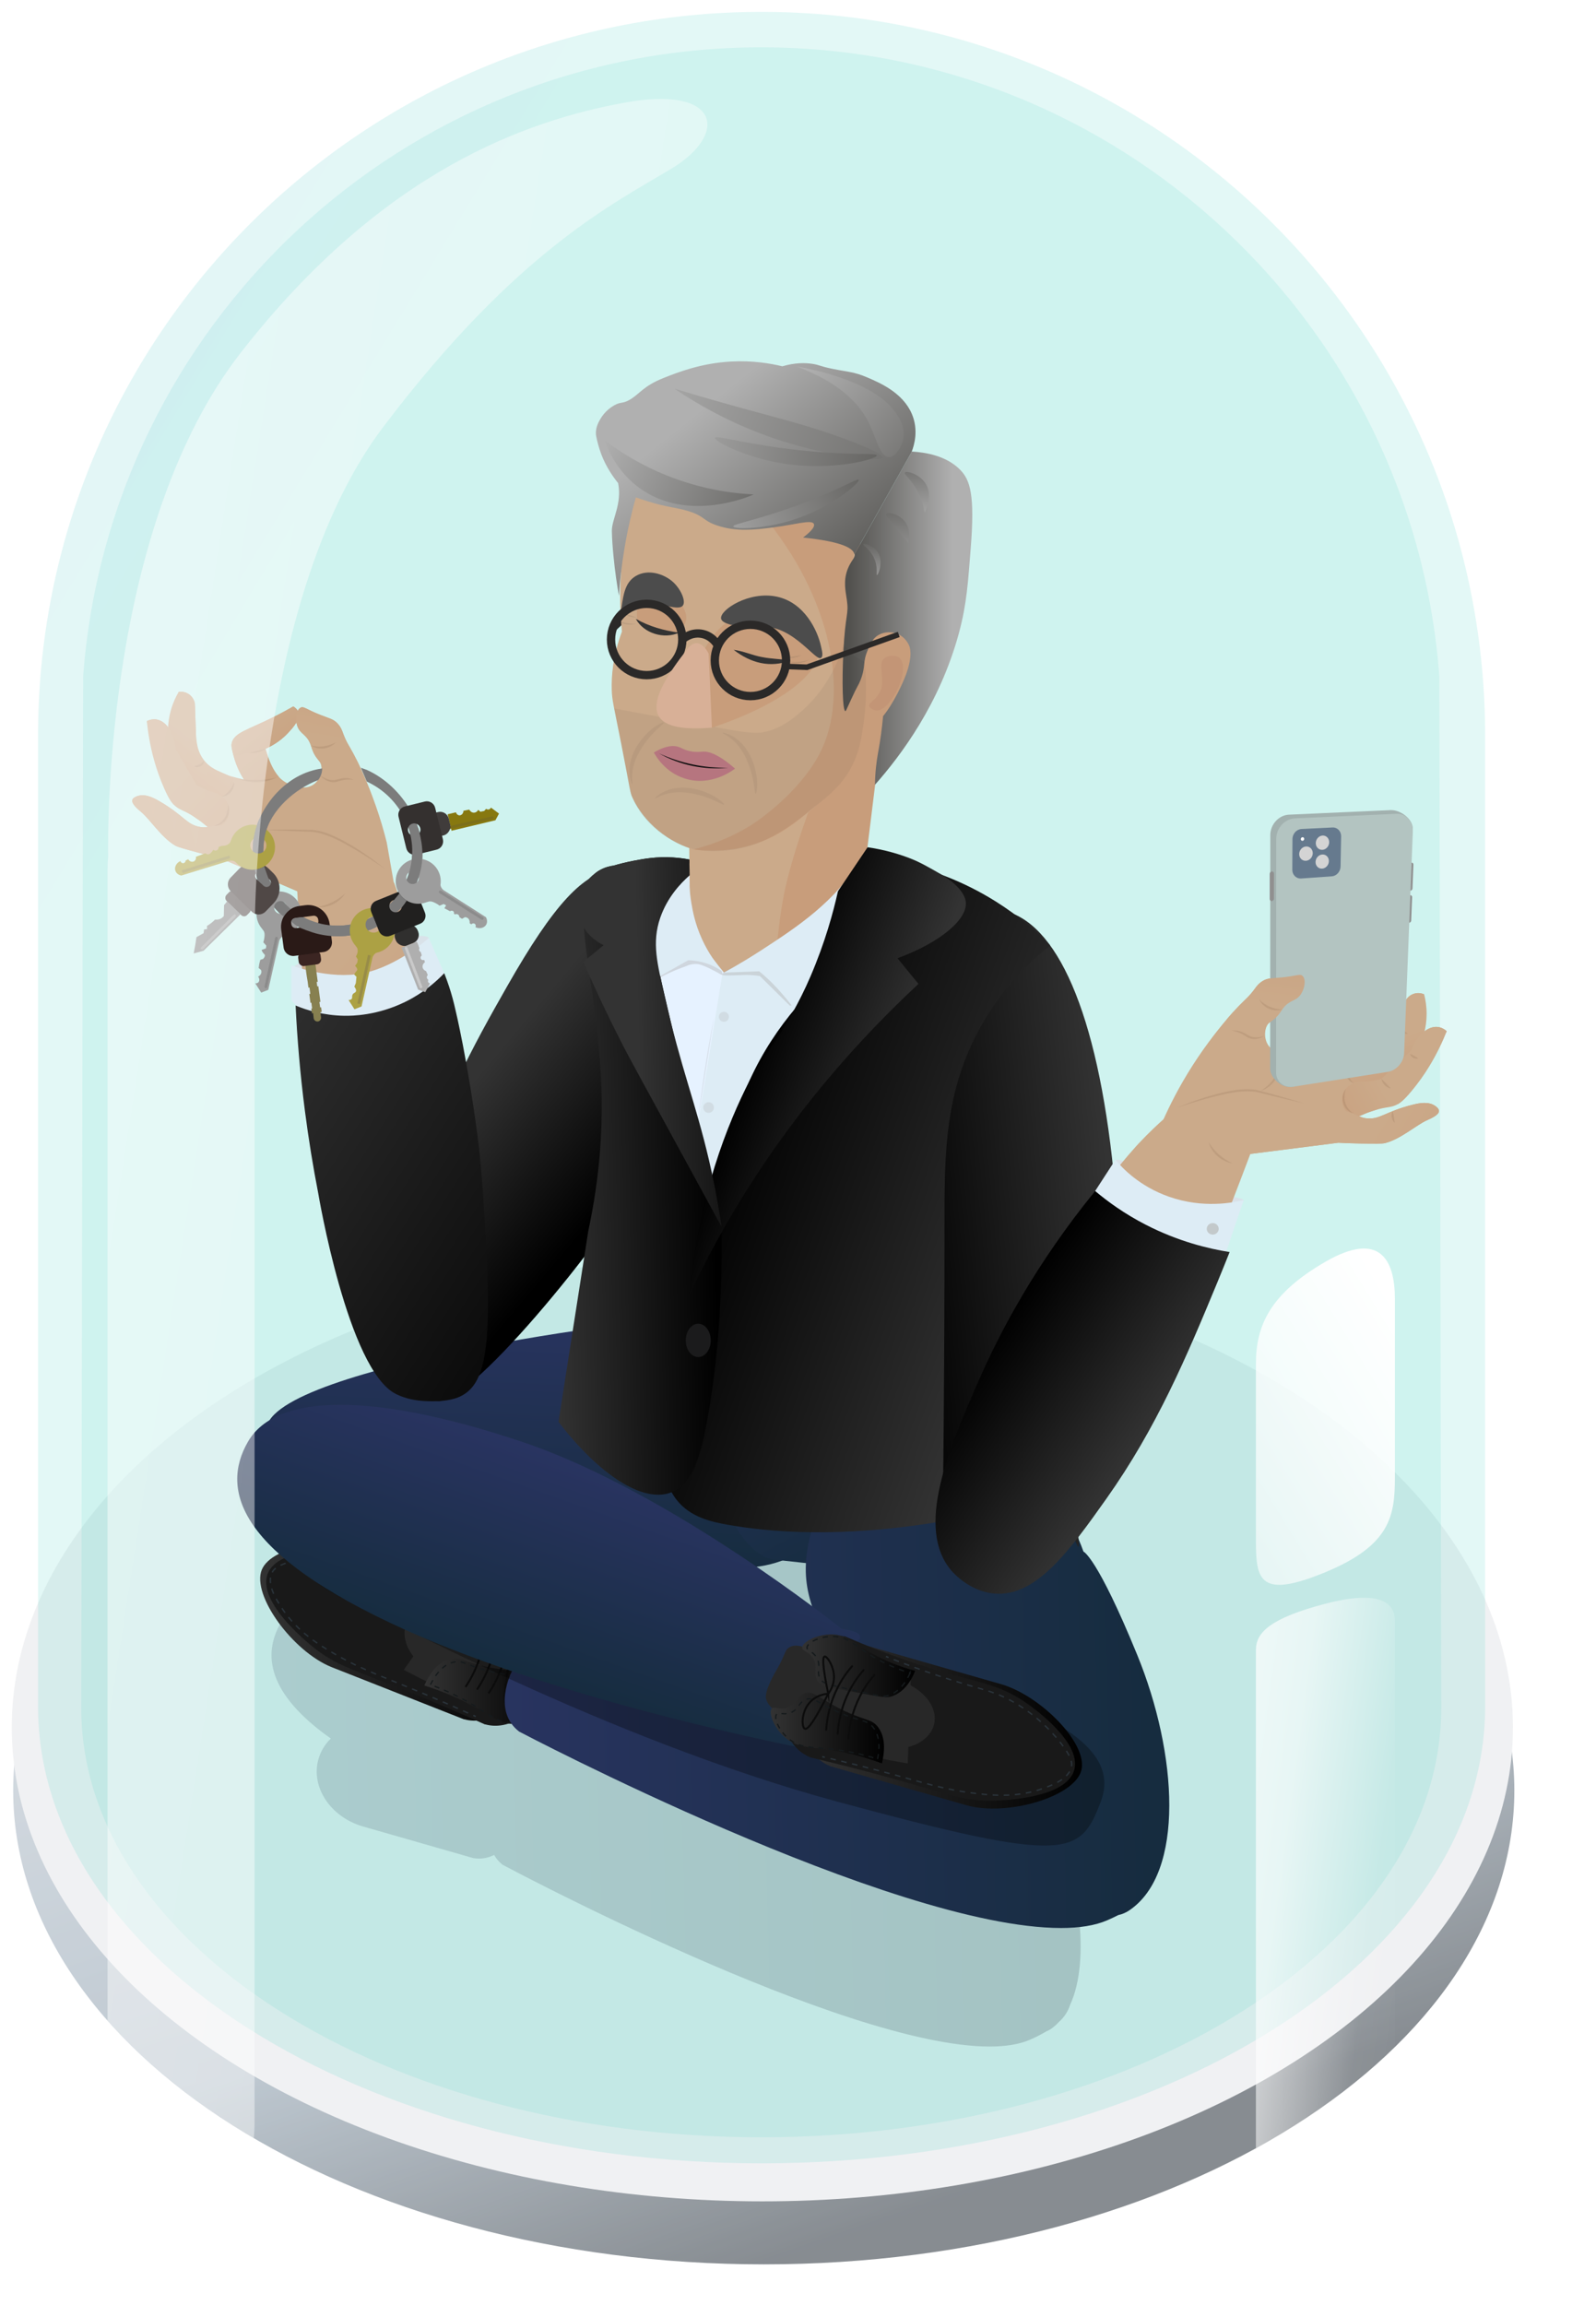<?xml version="1.0" encoding="UTF-8"?>
<svg xmlns="http://www.w3.org/2000/svg" width="575" height="830" xmlns:xlink="http://www.w3.org/1999/xlink" viewBox="0 0 575 830">
  <defs>
    <style>
      .cy {
        fill: url(#j);
      }

      .cz {
        fill: url(#h);
      }

      .da {
        fill: url(#p);
      }

      .db {
        fill: url(#n);
      }

      .dc {
        fill: url(#l);
      }

      .dd {
        fill: url(#g);
      }

      .de {
        fill: url(#r);
      }

      .df {
        fill: url(#b);
      }

      .dg {
        fill: url(#u);
      }

      .dh {
        fill: url(#w);
      }

      .di {
        fill: url(#z);
      }

      .dj {
        fill: url(#x);
      }

      .dk {
        fill: url(#af);
      }

      .dl {
        fill: url(#an);
      }

      .dm {
        fill: url(#am);
      }

      .dn {
        fill: url(#ab);
      }

      .do {
        fill: url(#al);
      }

      .dp {
        fill: url(#ap);
      }

      .dq {
        fill: url(#au);
      }

      .dr {
        fill: url(#ad);
      }

      .ds {
        fill: url(#ar);
      }

      .dt {
        fill: url(#aw);
      }

      .du {
        fill: url(#ba);
      }

      .dv {
        fill: url(#bh);
      }

      .dw {
        fill: url(#bj);
      }

      .dx {
        fill: url(#bp);
      }

      .dy {
        fill: url(#bf);
      }

      .dz {
        fill: url(#cf);
      }

      .ea {
        fill: url(#ce);
      }

      .eb {
        fill: url(#cg);
      }

      .ec {
        fill: url(#cn);
      }

      .ed {
        fill: url(#ch);
      }

      .ee {
        fill: url(#cb);
      }

      .ef {
        fill: url(#ca);
      }

      .eg {
        fill: url(#cc);
      }

      .eh {
        fill: url(#bx);
      }

      .ei {
        fill: url(#bn);
      }

      .ej {
        fill: url(#bd);
      }

      .ek {
        fill: url(#bz);
      }

      .el {
        fill: url(#by);
      }

      .em {
        fill: url(#bv);
      }

      .en {
        fill: url(#bu);
      }

      .eo {
        fill: url(#cv);
      }

      .ep {
        fill: url(#cp);
      }

      .eq {
        fill: url(#cw);
      }

      .er {
        fill: url(#cd);
      }

      .es {
        fill: url(#cq);
      }

      .et {
        fill: url(#cs);
      }

      .eu {
        fill: #5c5553;
      }

      .ev {
        fill: #1b1b1c;
      }

      .ew {
        stroke: #7c6f1a;
      }

      .ew, .ex, .ey, .ez, .fa, .fb, .fc, .fd, .fe, .ff, .fg, .fh, .fi {
        fill: none;
      }

      .ew, .ex, .ey, .fa, .fb, .fc, .fd, .fe, .ff, .fg, .fh, .fi {
        stroke-miterlimit: 10;
      }

      .ew, .ey, .ez, .fa, .ff, .fi {
        stroke-linecap: round;
      }

      .fj {
        fill: #909090;
      }

      .fk {
        fill: #21201f;
      }

      .fl {
        fill: #504846;
      }

      .fm {
        fill: #667a8e;
      }

      .fn {
        fill: #7c7c7c;
      }

      .fo {
        fill: #a2b1af;
      }

      .ex {
        stroke: #988c48;
      }

      .ey {
        stroke: #c9c9c9;
      }

      .ez {
        opacity: .46;
        stroke: #707b80;
        stroke-dasharray: 3;
      }

      .ez, .fp, .fq, .fr, .fs, .ft, .fu, .fv, .fw, .fx, .fy {
        isolation: isolate;
      }

      .ez, .fd {
        stroke-width: 2px;
      }

      .fp {
        fill: url(#cx);
        opacity: .49;
      }

      .fq {
        fill: url(#d);
        opacity: .09;
      }

      .fr {
        fill: url(#c);
        opacity: .11;
      }

      .fs {
        fill: url(#f);
        opacity: .21;
      }

      .fz {
        fill: #3b2522;
      }

      .ga {
        fill: #403c3b;
      }

      .gb {
        fill: #ebecee;
      }

      .ft {
        fill: #364954;
        opacity: .45;
      }

      .gc {
        fill: #d4d4d4;
      }

      .gd {
        fill: #aca144;
      }

      .fa {
        stroke: #0c0c0c;
        stroke-width: .708px;
      }

      .ge {
        fill: #87780f;
      }

      .gf {
        fill: #9d9d9d;
      }

      .fu {
        fill: #bb856e;
        opacity: .33;
      }

      .gg {
        fill: #2a333a;
      }

      .fb {
        stroke-dasharray: 1.911;
        stroke-width: .478px;
      }

      .fb, .fh {
        stroke: #151a1c;
      }

      .gh {
        fill: #878050;
      }

      .fv {
        opacity: .4;
      }

      .fv, .fw {
        fill: #aeaeae;
      }

      .fw {
        opacity: .25;
      }

      .gi, .fy {
        fill: #fff;
      }

      .gj {
        fill: #c3c9cb;
      }

      .fc {
        stroke-dasharray: 2 2;
      }

      .fc, .fe {
        stroke: #2a333a;
        stroke-width: .5px;
      }

      .fd, .fg {
        stroke: #2b2928;
      }

      .gk, .fx {
        fill: #2b2928;
      }

      .gl {
        opacity: .73;
      }

      .gm {
        opacity: .3;
      }

      .gn {
        opacity: .1;
      }

      .go {
        fill: #282828;
      }

      .fx {
        opacity: .06;
      }

      .gp {
        fill: #cbaa8a;
      }

      .gq {
        fill: #34302f;
      }

      .gr {
        fill: #e6f2ff;
      }

      .gs {
        fill: #0a0a0a;
      }

      .gt {
        fill: #b3c4c1;
      }

      .gu {
        fill: #c89d7b;
      }

      .gv {
        fill: #ddecf5;
      }

      .ff {
        stroke: #a0a0a0;
      }

      .fg {
        stroke-width: 3px;
      }

      .gw {
        fill: #191919;
      }

      .gx {
        fill: #d8b097;
      }

      .gy {
        fill: #482a18;
      }

      .gz {
        fill: #2a1a17;
      }

      .ha {
        fill: #333;
      }

      .fh {
        stroke-dasharray: 1.826;
        stroke-width: .457px;
      }

      .hb {
        fill: #afafaf;
      }

      .hc {
        fill: #b6757f;
      }

      .hd {
        fill: #4c4c4c;
      }

      .he {
        fill: #898989;
      }

      .hf {
        fill: #d9e2e9;
      }

      .fi {
        stroke: #8b8b8b;
      }

      .hg {
        fill: #302f2e;
      }

      .fy {
        opacity: .65;
      }
    </style>
    <linearGradient id="b" x1="-4719.98" y1="604.491" x2="-4719.563" y2="603.727" gradientTransform="translate(2558924.063 207334.993) scale(542.113 -342.142)" gradientUnits="userSpaceOnUse">
      <stop offset="0" stop-color="#cdd4dc"/>
      <stop offset=".606" stop-color="#a6b4c0"/>
      <stop offset="1" stop-color="#5a6168"/>
    </linearGradient>
    <linearGradient id="c" x1="-4720.059" y1="605.426" x2="-4719.755" y2="605.143" gradientTransform="translate(2466585.058 470150.468) scale(522.585 -776.608)" gradientUnits="userSpaceOnUse">
      <stop offset="0" stop-color="#0090af"/>
      <stop offset="1" stop-color="#00bdab"/>
    </linearGradient>
    <linearGradient id="d" x1="-4719.479" y1="605.408" x2="-4719.175" y2="605.125" gradientTransform="translate(2317849.883 456706.435) scale(491.13 -754.402)" xlink:href="#c"/>
    <linearGradient id="f" x1="-4712.776" y1="603.025" x2="-4711.776" y2="603.043" gradientTransform="translate(1373923.119 116749.566) scale(291.511 -192.54)" gradientUnits="userSpaceOnUse">
      <stop offset="0" stop-color="#4f6575"/>
      <stop offset="1" stop-color="#2e3741"/>
    </linearGradient>
    <linearGradient id="g" x1="-8590.916" y1="-672.576" x2="-8557.647" y2="-684.324" gradientTransform="translate(-8448.452 -905.825) rotate(-167.621) scale(1 -1)" gradientUnits="userSpaceOnUse">
      <stop offset="0" stop-color="#cbaa8a"/>
      <stop offset=".18" stop-color="#cbaa8a"/>
      <stop offset=".941" stop-color="#c89d7b"/>
    </linearGradient>
    <linearGradient id="h" x1="-5141.645" y1="605.218" x2="-5140.399" y2="604.217" gradientTransform="translate(747557.999 133629.624) rotate(3.038) scale(146.55 -154.52)" gradientUnits="userSpaceOnUse">
      <stop offset="0" stop-color="#cbaa8a"/>
      <stop offset=".26" stop-color="#cbaa8a"/>
      <stop offset=".85" stop-color="#c89d7b"/>
      <stop offset="1" stop-color="#c89d7b"/>
    </linearGradient>
    <linearGradient id="j" x1="-4827.728" y1="590.263" x2="-4827.907" y2="589.625" gradientTransform="translate(70636.963 22518.155) rotate(-2.646) scale(14.39 -43.176) skewX(.05)" gradientUnits="userSpaceOnUse">
      <stop offset="0" stop-color="#cbaa8a"/>
      <stop offset="1" stop-color="#c89d7b"/>
    </linearGradient>
    <linearGradient id="l" x1="-4946.027" y1="592.263" x2="-4944.666" y2="590.168" gradientTransform="translate(108185.278 20227.042) rotate(-.079) scale(21.855 -33.942) skewX(.011)" gradientUnits="userSpaceOnUse">
      <stop offset=".047" stop-color="#cbaa8a"/>
      <stop offset=".883" stop-color="#c89d7b"/>
    </linearGradient>
    <linearGradient id="n" x1="-5098.362" y1="575.227" x2="-5100.175" y2="575.184" gradientTransform="translate(314169.004 -45872.368) rotate(-13.964) scale(61.968 -53.852)" gradientUnits="userSpaceOnUse">
      <stop offset="0" stop-color="#cbaa8a"/>
      <stop offset=".18" stop-color="#cbaa8a"/>
      <stop offset=".988" stop-color="#c89d7b"/>
    </linearGradient>
    <linearGradient id="p" x1="-5066.682" y1="574.668" x2="-5066.177" y2="573.338" gradientTransform="translate(222681.434 -23653.391) rotate(-13.965) scale(43.773 -53.111)" xlink:href="#g"/>
    <linearGradient id="r" x1="-5113.912" y1="590.828" x2="-5113.647" y2="590.131" gradientTransform="translate(224659.664 -25488.768) rotate(-14.519) scale(43.773 -53.111)" xlink:href="#g"/>
    <linearGradient id="u" x1="-5203.339" y1="610.293" x2="-5202.279" y2="609.441" gradientTransform="translate(-763827.905 -78510.728) rotate(-167.054) scale(146.55 154.52)" xlink:href="#h"/>
    <linearGradient id="w" x1="-9085.411" y1="-712.785" x2="-9110.716" y2="-703.893" gradientTransform="translate(-8530.228 -945.568) rotate(-167.054) scale(1 -1)" xlink:href="#g"/>
    <linearGradient id="x" x1="-5449.46" y1="629.457" x2="-5449.644" y2="628.8" gradientTransform="translate(-82481.111 1078.172) rotate(-161.37) scale(14.39 43.176) skewX(.05)" gradientUnits="userSpaceOnUse">
      <stop offset="0" stop-color="#cbaa8a"/>
      <stop offset="1" stop-color="#c89d7b"/>
    </linearGradient>
    <linearGradient id="z" x1="-5358.288" y1="630.052" x2="-5356.927" y2="627.957" gradientTransform="translate(-117946.825 -11464.088) rotate(-163.937) scale(21.855 33.942) skewX(.011)" gradientUnits="userSpaceOnUse">
      <stop offset=".06" stop-color="#cbaa8a"/>
      <stop offset=".494" stop-color="#c89d7b"/>
    </linearGradient>
    <linearGradient id="ab" x1="-5234.393" y1="638.648" x2="-5236.207" y2="638.604" gradientTransform="translate(-297764.926 -131729.951) rotate(-150.052) scale(61.968 53.852)" gradientUnits="userSpaceOnUse">
      <stop offset="0" stop-color="#cbaa8a"/>
      <stop offset=".318" stop-color="#cbaa8a"/>
      <stop offset=".988" stop-color="#c89d7b"/>
    </linearGradient>
    <linearGradient id="ad" x1="-5259.441" y1="638.872" x2="-5259.175" y2="638.175" gradientTransform="translate(-215932.918 -85176.96) rotate(-150.051) scale(43.773 53.111)" xlink:href="#g"/>
    <linearGradient id="af" x1="93.731" y1="587.611" x2="192.331" y2="587.611" gradientUnits="userSpaceOnUse">
      <stop offset="0" stop-color="#333"/>
      <stop offset="1" stop-color="#000"/>
    </linearGradient>
    <linearGradient id="al" x1="152.873" y1="609.019" x2="196.373" y2="609.019" xlink:href="#af"/>
    <linearGradient id="am" x1="162.825" y1="585.529" x2="201.347" y2="585.529" xlink:href="#af"/>
    <linearGradient id="an" x1="-4739.378" y1="-248.74" x2="-4738.378" y2="-248.76" gradientTransform="translate(-75106.674 428764.085) rotate(92.977) scale(91.073 212.928)" gradientUnits="userSpaceOnUse">
      <stop offset="0" stop-color="#293461"/>
      <stop offset="1" stop-color="#162c3f"/>
    </linearGradient>
    <linearGradient id="ap" x1="-4744.766" y1="-277.935" x2="-4743.886" y2="-278.585" gradientTransform="translate(-94774.355 437500.785) rotate(98.999) scale(94.108 91.8)" xlink:href="#an"/>
    <linearGradient id="ar" x1="-4722.637" y1="-224.044" x2="-4721.661" y2="-224.063" gradientTransform="translate(1158880.049 47373.308) scale(245.35 208.8)" xlink:href="#an"/>
    <linearGradient id="au" x1="-4756.738" y1="-246.052" x2="-4755.738" y2="-246.072" gradientTransform="translate(-182767.143 334271.86) rotate(109.993) scale(79.086 235.066)" xlink:href="#an"/>
    <linearGradient id="aw" x1="288.752" y1="621.764" x2="389.827" y2="621.764" xlink:href="#af"/>
    <linearGradient id="ba" x1="-4683.42" y1="-255.484" x2="-4679.93" y2="-254.374" gradientTransform="translate(242283.074 217934.096) rotate(38.017) scale(69.33 87.432)" gradientUnits="userSpaceOnUse">
      <stop offset="0" stop-color="#fff"/>
      <stop offset=".5" stop-color="#c3c3c3"/>
      <stop offset=".51" stop-color="gray"/>
      <stop offset=".74" stop-color="gray"/>
      <stop offset="1" stop-color="gray"/>
    </linearGradient>
    <linearGradient id="bd" x1="-4678.624" y1="-211.4" x2="-4674.274" y2="-210.46" gradientTransform="translate(340996.36 -36213.581) rotate(-8.999) scale(73.14 81.15)" gradientUnits="userSpaceOnUse">
      <stop offset="0" stop-color="#fff"/>
      <stop offset=".2" stop-color="#e7e7e7"/>
      <stop offset=".51" stop-color="gray"/>
      <stop offset=".74" stop-color="gray"/>
      <stop offset="1" stop-color="gray"/>
    </linearGradient>
    <linearGradient id="bf" x1="-4800.184" y1="-218.173" x2="-4800.816" y2="-218.58" gradientTransform="translate(-295007.052 -210769.403) rotate(-152.03) scale(74.944 220.167) skewX(-.016)" xlink:href="#af"/>
    <linearGradient id="bh" x1="-4801.273" y1="-230.196" x2="-4800.273" y2="-230.216" gradientTransform="translate(-382359.409 -20408.215) rotate(175.006) scale(79.04 234.951)" xlink:href="#af"/>
    <linearGradient id="bj" x1="-4658.813" y1="-219.856" x2="-4658.157" y2="-218.277" gradientTransform="translate(262741.791 -1721.542) rotate(-8.003) scale(55.884 157.12)" xlink:href="#af"/>
    <linearGradient id="bn" x1="-4782.191" y1="-221.435" x2="-4781.146" y2="-221.445" gradientTransform="translate(-499713.934 -236522.266) rotate(-160.008) scale(115.213 233.589)" xlink:href="#af"/>
    <linearGradient id="bp" x1="198.034" y1="424.292" x2="257.686" y2="423.101" xlink:href="#af"/>
    <linearGradient id="bu" x1="277.663" y1="622.302" x2="318.485" y2="622.302" xlink:href="#af"/>
    <linearGradient id="bv" x1="289.01" y1="599.875" x2="329.704" y2="599.875" xlink:href="#af"/>
    <linearGradient id="bx" x1="303.566" y1="222.609" x2="350.29" y2="222.609" gradientUnits="userSpaceOnUse">
      <stop offset=".042" stop-color="#51504d"/>
      <stop offset=".848" stop-color="#b0b0b0"/>
    </linearGradient>
    <linearGradient id="by" x1="309.851" y1="223.965" x2="239.598" y2="136.07" xlink:href="#bx"/>
    <linearGradient id="bz" x1="290.286" y1="198.777" x2="204.05" y2="151.127" gradientUnits="userSpaceOnUse">
      <stop offset="0" stop-color="#51504d"/>
      <stop offset=".848" stop-color="#b0b0b0"/>
    </linearGradient>
    <linearGradient id="ca" x1="367.233" y1="192.385" x2="203.238" y2="118.102" xlink:href="#bz"/>
    <linearGradient id="cb" x1="326.044" y1="156.15" x2="335.544" y2="195.696" xlink:href="#bz"/>
    <linearGradient id="cc" x1="319.138" y1="172.006" x2="330.858" y2="217.476" xlink:href="#bz"/>
    <linearGradient id="cd" x1="313.255" y1="190.516" x2="315.977" y2="217.317" xlink:href="#bz"/>
    <linearGradient id="ce" x1="352.565" y1="183.757" x2="281.018" y2="121.196" xlink:href="#bz"/>
    <linearGradient id="cf" x1="337.773" y1="174.137" x2="218.343" y2="147.358" xlink:href="#bz"/>
    <linearGradient id="cg" x1="328.785" y1="168.689" x2="237.383" y2="201.527" xlink:href="#bz"/>
    <linearGradient id="ch" x1="-4687.04" y1="-242.106" x2="-4687.888" y2="-242.101" gradientTransform="translate(291439.439 225618.925) rotate(32.172) scale(78.435 146.941) skewX(-4.298)" xlink:href="#af"/>
    <linearGradient id="cn" x1="-4825.383" y1="-220.872" x2="-4824.419" y2="-220.891" gradientTransform="translate(-234884.211 -135555.609) rotate(-160.012) scale(55.439 214.453) skewX(-.018)" xlink:href="#af"/>
    <linearGradient id="cp" x1="229.937" y1="375.647" x2="279.152" y2="374.665" xlink:href="#af"/>
    <linearGradient id="cq" x1="-5066.07" y1="573.992" x2="-5065.704" y2="575.027" gradientTransform="translate(222681.434 -23653.391) rotate(-13.965) scale(43.773 -53.111)" xlink:href="#g"/>
    <linearGradient id="cs" x1="-5258.874" y1="638.31" x2="-5258.524" y2="639.301" gradientTransform="translate(-215932.918 -85176.96) rotate(-150.051) scale(43.773 53.111)" xlink:href="#g"/>
    <linearGradient id="cv" x1="-4635.479" y1="603.929" x2="-4633.579" y2="602.858" gradientTransform="translate(233068.804 126233.451) scale(50.19 -208.144)" gradientUnits="userSpaceOnUse">
      <stop offset="0" stop-color="#fff"/>
      <stop offset=".541" stop-color="#fff" stop-opacity=".6"/>
      <stop offset=".826" stop-color="#fff" stop-opacity=".043"/>
      <stop offset="1" stop-color="#fff" stop-opacity="0"/>
    </linearGradient>
    <linearGradient id="cw" x1="-4633.884" y1="602.039" x2="-4636.878" y2="597.594" gradientTransform="translate(233064.077 73539.399) scale(50.189 -121.398)" gradientUnits="userSpaceOnUse">
      <stop offset="0" stop-color="#fff"/>
      <stop offset=".536" stop-color="#fff" stop-opacity=".043"/>
      <stop offset=".541" stop-color="#fff" stop-opacity=".6"/>
      <stop offset="1" stop-color="#fff" stop-opacity="0"/>
    </linearGradient>
    <linearGradient id="cx" x1="-4707.192" y1="605.183" x2="-4704.34" y2="603.636" gradientTransform="translate(1019702.121 451405.31) scale(216.62 -745.624)" xlink:href="#cv"/>
  </defs>
  <g id="a" data-name="bubble base">
    <path class="fy" d="M13.707,614.527v-.2h0v-351.634h.01C14.933,119.77,131.171,4.273,274.383,4.273s259.448,115.497,260.664,258.421h.01v351.634h0v.2c0,90.861-116.708,164.518-260.675,164.518S13.707,705.383,13.707,614.527Z"/>
    <g class="gl">
      <path class="df" d="M274.124,474.101c149.346,0,271.457,76.41,271.457,170.667s-121.067,170.667-270.414,170.667S4.75,739.025,4.75,644.768s120.027-170.667,269.375-170.667Z"/>
      <ellipse class="gb" cx="274.658" cy="622.08" rx="270.417" ry="170.667"/>
    </g>
    <path class="fr" d="M13.707,614.527v-.2h0v-351.634h.01C14.933,119.77,131.171,4.273,274.383,4.273s259.448,115.497,260.664,258.421h.01v351.634h0v.2c0,90.861-116.708,164.518-260.675,164.518S13.707,705.383,13.707,614.527Z"/>
    <path class="fq" d="M29.271,615.043c.227-123.813.455-247.625.682-371.438C39.38,116.913,145.157,17.043,274.256,17.043s234.878,99.87,244.302,226.563c.227,123.813.455,247.627.682,371.44,0,85.392-109.683,154.616-244.985,154.616S29.271,700.435,29.271,615.043Z"/>
  </g>
  <g id="e" data-name="Layer 1">
    <path class="fs" d="M181.107,671.545c-1.262-.955-2.31-2.164-3.077-3.548-1.678.846-3.527,1.298-5.407,1.319-.62,0-1.239-.055-1.851-.163l-.017.054-1.042-.3-39.085-11.207c-11.648-3.432-18.755-14.253-15.888-24.252.811-2.804,2.344-5.346,4.446-7.37-22.9-16.188-24.609-30.306-18-41.749,1.88-3.478,4.661-6.385,8.052-8.418,17.167-17.849,127.071-32.373,145.377-31.416h4.44c3.742.215,7.396,1.23,10.713,2.976l24.233,5.409c6.635-1.301,13.511.213,18.985,4.18.27-.437.522-.857.755-1.261,7.211-12.492,42.1,44.116,48.55,62.85,0,0,3.928,1.657,16.418,32.642,10.19,25.28,14.228,54.689,6.82,70.71-.758,2.354-2.135,4.461-3.986,6.1-.855.929-1.806,1.767-2.834,2.5-.557.394-1.162.716-1.8.957-1.894,1.134-3.862,2.136-5.894,3-3.876,1.676-8.789,2.432-14.5,2.432-53.121.004-175.41-65.445-175.41-65.445ZM289.696,645.745l1.551.445c-4.5-6.977-8.017-15-8.536-23.41-2.87-.72-5.517-2.138-7.706-4.129-6.133,3.705-13.237,5.479-20.392,5.092l-2.675-.14c16.157,9.809,28.9,18.307,33.927,21.711.901-.048,1.806.008,2.694.167l.017-.057,1.12.321Z"/>
    <path class="fd" d="M220.61,226.836c3.735-3.49,7.47-6.98,11.205-10.47"/>
    <path class="hf" d="M448.076,432.386c.089-1.494-8.861-1.178-25.956-7.211-12.808-4.52-19.023-8.664-20.263-7.288-1.306,1.449,3.567,8.29,10.396,12.508,14.707,9.083,35.688,4.265,35.823,1.991Z"/>
    <path class="hf" d="M154.389,337.669c-2.964-3.385-50.389,7.495-48.422,11.032.891,1.602,11.864,1.613,16.665,1.396,20.011-.904,33.593-10.331,31.758-12.428Z"/>
    <path class="dd" d="M139.33,303.348c-2.331-9.349-5.309-17.407-8.242-24.046-4.51-8.117-6.587-12.696-7.584-15.483-.228-.638-.697-2.012-1.925-3.316-1.477-1.568-2.847-1.753-6.142-3.045-5.214-2.046-5.994-3.234-7.155-2.605-.432.234-.771.647-1.026,1.166-.389-.717-1.004-1.222-1.55-1.55-1.59.904-3.999,2.23-6.995,3.708-9.563,4.717-14.244,5.625-15.204,9.329-.299,1.152.03,2.371.687,4.808.955,3.542,2.423,6.378,3.687,8.411-.06-.014-.113-.023-.173-.037-5.858-1.37-11.43-2.754-14.682-7.505-2.397-3.502-2.572-7.429-2.461-9.723-.122-3.388-.243-6.777-.365-10.165-.068-.351-.448-2.116-2.147-3.284-1.614-1.109-3.295-.908-3.674-.853-.928,4.79-1.857,9.581-2.785,14.371-1.289-2.477-3.157-4.107-5.213-4.433-.723-.115-1.922-.142-3.487.588,3.18,9.976,6.359,19.951,9.539,29.927.919.381,2.282,1.002,3.838,1.941,1.758,1.061,2.632,1.847,3.896,2.746,1.319.938,3.3,2.167,6.047,3.27-1.804.239-2.285.518-3.954.262-5.047-.774-5.837-4.119-14.899-9.343-2.049-1.182-5.028-2.753-7.828-1.81-.389.131-1.678.565-1.872,1.463-.296,1.368,2.055,3.324,3.202,4.278,0,0,.002.001.002.001,3.267,2.718,7.22,9.133,12.288,12.111.897.527,3.563,1.25,8.893,2.696,3.051.828,5.59,1.426,7.316,1.814,10.9,4.678,21.801,9.356,32.701,14.034.308.944.784,2.039,1.534,3.062M113.597,326.135c9.785-.703,19.571-1.406,29.356-2.109-1.208-6.893-2.415-13.786-3.623-20.678M103.718,264.004c.956-1.02,2.246-2.4,3.081-3.863.063.413.152.818.274,1.198.997,3.121,3.38,2.91,4.83,6.808.44,1.184.589,2.194,1.529,3.789.959,1.627,1.508,1.77,1.958,2.7,1.066,2.204.091,5.763-2.008,7.557-3.273,2.797-8.897.978-11.794-1.368-2.475-2.004-3.723-5.012-4.703-7.377-.638-1.537-1.021-2.874-1.254-3.817,4.049-1.762,6.618-4.062,8.086-5.628Z"/>
    <path id="i" data-name="Union 51" class="cz" d="M115.412,418.196c-2.708-22.925-4.977-46.622-6.703-71.058-.638-9.037-1.189-17.979-1.656-26.823,11.639-.843,23.278-1.685,34.917-2.527,5.683,15.823,11.138,34.065,15.418,54.518,2.956,14.126,4.961,27.442,6.292,39.738-16.089,2.051-32.178,4.102-48.267,6.153Z"/>
    <path id="k" data-name="Path 6364" class="cy" d="M60.816,267.54c-.381-2.626-.635-6.875.743-11.773.767-2.726,1.839-4.941,2.82-6.611.379-.055,2.06-.256,3.674.853,1.7,1.168,2.079,2.933,2.147,3.284.122,3.388.243,6.777.365,10.165.182,5.077,1,7.554,2.461,9.723,3.801,5.642,10.882,4.951,11.276,8.536.221,2.014-1.825,3.968-3.367,4.801-2.692,1.454-5.621.449-6.935-.002-7.582-2.603-12.14-11.772-13.184-18.976Z"/>
    <path id="m" data-name="Path 6365" class="dc" d="M62.432,289.609c-.585-.604-1.511-1.68-3.31-5.754-3.159-7.153-4.579-13.514-5.286-17.448-.48-2.669-.765-4.966-.942-6.724,1.564-.73,2.764-.703,3.487-.588,3.496.556,6.46,4.855,6.931,10.734,2.491,4.27,4.982,8.541,7.473,12.811,1.803,1.155,3.37,1.8,4.483,2.178,1.748.593,3.345.855,5.014,2.289.31.266.663.57,1.026,1.053,1.102,1.466,1.879,4.027.751,6.511-1.002,2.208-3.211,3.7-5.316,3.714-2.075.013-2.531-1.42-6.577-4.089-4.236-2.794-5.519-2.4-7.734-4.687Z"/>
    <path id="o" data-name="Path 6363" class="db" d="M112.063,323.072c-10.9-4.678-21.801-9.356-32.701-14.034-1.726-.388-4.265-.986-7.316-1.814-5.331-1.446-7.996-2.169-8.893-2.696-5.068-2.978-9.022-9.394-12.288-12.111,0,0-.001-.001-.002-.001-1.147-.954-3.498-2.911-3.202-4.278.194-.898,1.483-1.332,1.872-1.463,2.8-.943,5.779.628,7.828,1.81,9.062,5.225,9.852,8.569,14.899,9.343,2.33.358,2.33-.329,6.868-.491,3.295-.117,7.737.891,12.739,1.357,2.024.189,3.729.22,7.139.284,4.613.086,5.709-.081,8.368.014,0,0,4.772.172,10.08,1.343,6.052,1.335,18.831,4.154,21.263,12.558,1.096,3.787-.369,7.117-.675,7.812-3.636,8.263-16.868,11.841-22.896,7.052-1.718-1.365-2.6-3.209-3.082-4.685Z"/>
    <g class="gn">
      <path class="gy" d="M77.167,297.378c2.468-.845,4.229-2.688,4.726-5.188.165-.806.26-1.647.246-2.516,1.418,3.354-1.136,7.839-4.972,7.703h0Z"/>
    </g>
    <g class="gn">
      <path class="gy" d="M80.044,286.911c2.083-1.269,3.419-2.903,4.258-5.193.36,2.461-1.777,5.06-4.258,5.193h0Z"/>
    </g>
    <g class="gn">
      <path class="gy" d="M87.061,270.294c3.093.517,6.163.208,9.096-.9-2.657,1.646-6.167,1.993-9.096.9h0Z"/>
    </g>
    <g class="gn">
      <path class="gy" d="M69.955,275.966c1.554-.403,2.541-.833,3.6-2.071.107,1.732-2.158,2.918-3.6,2.071h0Z"/>
    </g>
    <path id="q" data-name="Path 6362" class="da" d="M96.885,273.449c-.418-1.272-.836-2.545-1.254-3.817,4.049-1.762,6.618-4.062,8.086-5.628,1.766-1.884,4.684-4.996,3.74-7.589-.344-.945-1.106-1.56-1.751-1.947-1.59.904-3.999,2.23-6.995,3.708-9.562,4.717-14.244,5.624-15.204,9.329-.285,1.101.055,2.341.687,4.808.958,3.737,2.504,6.576,3.687,8.411,1.307.307,2.947.563,4.84.562,3.338-.002,6.03-.801,7.776-1.487-.564-.671-1.309-1.648-2.038-2.919-.736-1.285-1.204-2.304-1.575-3.431Z"/>
    <g class="gn">
      <path class="gy" d="M85.885,280.385c4.638.796,9.169.663,13.76-.361-4.21,2.072-9.448,2.215-13.76.361h0Z"/>
    </g>
    <g class="gn">
      <path class="gy" d="M114.012,326.663c3.942-.599,7.36-2.262,10.331-4.913-2.093,3.395-6.369,5.456-10.331,4.913h0Z"/>
    </g>
    <g class="gn">
      <path class="gy" d="M87.133,270.382c3.16.234,6.049-.087,9.086-.988-2.523,1.906-6.213,2.305-9.086.988h0Z"/>
    </g>
    <path id="s" data-name="Path 6362" class="de" d="M95.697,269.637c4.032-1.801,6.578-4.126,8.031-5.706,1.747-1.901,4.635-5.041,3.667-7.625-.353-.942-1.121-1.55-1.77-1.93-1.582.919-3.977,2.268-6.959,3.775-9.516,4.809-14.189,5.762-15.113,9.476-.275,1.104.078,2.34.734,4.801"/>
    <path id="t" data-name="Path 7059" class="gv" d="M105.017,347.635s13.474,5.29,25.839,2.83c12.365-2.46,23.62-12.67,23.62-12.67l5.574,12.67s1.109,8.33-23.62,14.67c-24.729,6.34-31.413-5-31.413-5v-12.5Z"/>
    <g class="gn">
      <path class="gy" d="M502.469,404.392c-1.121-1.062-1.432-2.878-.714-4.248.379,1.51.576,2.698.714,4.248h0Z"/>
    </g>
    <g class="gn">
      <path class="gy" d="M497.705,388.507c1.247,1.216,2.222,2.207,3.422,3.469-1.711-.275-3.162-1.76-3.422-3.469h0Z"/>
    </g>
    <g class="gn">
      <path class="gy" d="M500.34,382.32c-1.619.417-3.47-1.347-2.891-2.983.677,1.482,1.508,2.168,2.891,2.983h0Z"/>
    </g>
    <g class="gn">
      <path class="gy" d="M511.001,381.126c-1.213.419-2.678-.358-3.003-1.601,1.183.508,1.92.906,3.003,1.601h0Z"/>
    </g>
    <g class="gn">
      <path class="gy" d="M507.233,372.152c-1.236.492-2.837-.435-2.963-1.774,1.116.716,1.817,1.11,2.963,1.774h0Z"/>
    </g>
    <path id="v" data-name="Union 51" class="dg" d="M422.389,486.534c4.353-10.5,8.684-21.162,12.985-31.985,5.223-13.143,10.251-26.144,15.093-38.994-10.291-4.287-20.583-8.574-30.874-12.861-2.512,2.225-5.754,5.255-9.322,9.053,0,0-6.333,6.74-12.43,15.213-10.948,15.213-19.102,33.193-21.526,38.681l46.075,20.894Z"/>
    <path class="dh" d="M446.889,416.009c11.767-1.496,23.534-2.991,35.301-4.487,1.766.103,4.372.227,7.533.271,5.523.078,8.284.116,9.292-.143,5.692-1.467,11.26-6.546,15.148-8.259,0,0,.002,0,.002,0,1.365-.602,4.164-1.835,4.256-3.231.061-.916-1.059-1.688-1.397-1.922-2.432-1.677-5.728-.987-8.024-.416-10.151,2.527-11.831,5.525-16.896,4.879-1.675-.213-2.061-.615-3.729-1.341,2.945-.303,5.188-.94,6.714-1.478,1.462-.516,2.519-1.03,4.501-1.567,1.754-.474,3.236-.696,4.224-.809,5.804-8.714,11.607-17.429,17.411-26.143-1.303-1.133-2.464-1.437-3.19-1.526-2.067-.252-4.311.8-6.233,2.826.427-4.861.853-9.722,1.28-14.582-.349-.157-1.91-.813-3.767-.191-1.955.655-2.807,2.247-2.969,2.566-1.05,3.224-2.1,6.448-3.15,9.672-.525,2.235-1.774,5.962-5.044,8.669-4.435,3.672-10.172,3.468-16.181,3.172-.062-.003-.115-.009-.177-.012,1.774-1.606,3.967-3.928,5.86-7.07,1.303-2.162,1.955-3.243,1.985-4.433.097-3.826-4.154-5.987-12.048-13.155-2.474-2.246-4.424-4.184-5.704-5.491-.615.164-1.345.481-1.917,1.063-.102-.569-.314-1.059-.665-1.403-.943-.925-2.02.003-7.595.534-3.524.335-4.891.136-6.743,1.236-1.54.915-2.369,2.107-2.764,2.658-1.726,2.404-4.983,6.235-11.554,12.796-4.648,5.576-9.729,12.501-14.545,20.847-3.895,6.751-6.879,13.153-9.177,18.881h0c.024.005,10.017,2.536,29.959,7.589ZM477.4,369.16c-.483.843-1.22,2.022-2.256,3.324-1.594,2.003-3.622,4.551-6.553,5.796-3.43,1.457-9.338,1.657-11.714-1.933-1.524-2.303-1.481-5.993.151-7.818.688-.77,1.256-.756,2.626-2.056,1.343-1.274,1.764-2.205,2.514-3.222,2.467-3.348,4.7-2.489,6.518-5.214.222-.332.419-.697.593-1.076.401,1.636,1.26,3.319,1.898,4.562.98,1.91,2.816,4.828,6.224,7.637Z"/>
    <path id="y" data-name="Path 6364" class="dj" d="M511.446,376.736c1.089-2.419,2.504-6.435,2.528-11.522.013-2.832-.407-5.256-.89-7.132-.349-.157-1.91-.813-3.767-.191-1.956.655-2.807,2.247-2.969,2.566-1.05,3.224-2.1,6.448-3.15,9.672-1.573,4.83-3.042,6.986-5.044,8.669-5.207,4.377-11.825,1.763-13.19,5.101-.767,1.876.662,4.317,1.915,5.543,2.188,2.139,5.28,1.979,6.668,1.907,8.006-.414,14.912-7.974,17.9-14.612Z"/>
    <path id="aa" data-name="Path 6365" class="di" d="M503.815,397.506c.729-.42,1.915-1.199,4.767-4.62,5.007-6.007,8.124-11.731,9.886-15.318,1.196-2.433,2.103-4.563,2.757-6.205-1.303-1.133-2.464-1.437-3.19-1.526-3.514-.429-7.547,2.888-9.619,8.411-3.571,3.419-7.141,6.839-10.712,10.258-2.051.614-3.735.803-4.909.859-1.844.089-3.451-.099-5.45.82-.371.171-.794.365-1.276.73-1.463,1.106-2.915,3.354-2.515,6.052.355,2.398,2.068,4.441,4.088,5.034,1.991.584,2.824-.668,7.448-2.12,4.841-1.52,5.967-.788,8.725-2.376Z"/>
    <path id="ac" data-name="Path 6363" class="dn" d="M446.889,416.009c11.767-1.496,23.534-2.991,35.301-4.487,1.766.103,4.372.227,7.533.271,5.523.078,8.284.116,9.292-.143,5.692-1.467,11.26-6.546,15.148-8.259,0,0,.002,0,.002,0,1.365-.602,4.164-1.835,4.256-3.231.061-.916-1.059-1.689-1.397-1.922-2.432-1.677-5.728-.987-8.024-.416-10.151,2.527-11.831,5.525-16.896,4.879-2.338-.298-2.149-.958-6.468-2.363-3.135-1.02-7.683-1.274-12.62-2.203-1.997-.376-3.645-.815-6.941-1.693-4.458-1.187-5.466-1.65-8.048-2.291,0,0-4.635-1.149-10.06-1.485-6.186-.383-19.247-1.192-23.899,6.217-2.097,3.339-1.605,6.943-1.502,7.696,1.22,8.944,12.955,16.028,20.069,13.085,2.027-.839,3.383-2.369,4.253-3.656Z"/>
    <g class="gn">
      <path class="gy" d="M469.779,397.336c-5.738-1.258-11.482-2.759-17.177-4.123-5.805-.78-11.648.799-17.265,2.228-3.785,1.028-7.525,2.23-11.268,3.443,5.455-2.248,11.053-4.238,16.826-5.521,3.868-.845,7.866-1.512,11.831-.842,5.759,1.435,11.38,3.107,17.053,4.815h0Z"/>
    </g>
    <g class="gn">
      <path class="gy" d="M487.51,400.918c-3.725-.926-4.945-5.941-2.658-8.775-.252.831-.393,1.666-.456,2.487-.211,2.539.974,4.796,3.115,6.288h0Z"/>
    </g>
    <g class="gn">
      <path class="gy" d="M487.627,390.063c-2.348-.811-3.687-3.898-2.663-6.165.176,2.432,1.01,4.372,2.663,6.165h0Z"/>
    </g>
    <g class="gn">
      <path class="gy" d="M497.705,388.507c1.247,1.216,2.222,2.207,3.422,3.469-1.711-.275-3.162-1.76-3.422-3.469h0Z"/>
    </g>
    <g class="gn">
      <path class="gy" d="M500.34,382.32c-1.619.417-3.47-1.347-2.891-2.983.677,1.482,1.508,2.168,2.891,2.983h0Z"/>
    </g>
    <g class="gn">
      <path class="gy" d="M511.001,381.126c-1.213.419-2.678-.358-3.003-1.601,1.183.508,1.92.906,3.003,1.601h0Z"/>
    </g>
    <g class="gn">
      <path class="gy" d="M507.233,372.152c-1.236.492-2.837-.435-2.963-1.774,1.116.716,1.817,1.11,2.963,1.774h0Z"/>
    </g>
    <g class="gn">
      <path class="gy" d="M460.974,380.554c1.444,5.115-1.76,10.599-6.694,12.318,1.027-.732,2.015-1.486,2.884-2.352,2.734-2.584,3.905-6.251,3.81-9.966h0Z"/>
    </g>
    <g class="gn">
      <path class="gy" d="M483.809,382.181c-4.656.595-9.652-.985-13.128-4.136,4.132,2.249,8.451,3.624,13.128,4.136h0Z"/>
    </g>
    <g class="gn">
      <path class="gy" d="M502.469,404.392c-1.121-1.062-1.432-2.878-.714-4.248.379,1.51.576,2.698.714,4.248h0Z"/>
    </g>
    <g class="gn">
      <path class="gy" d="M444.026,418.925c-3.958-.569-7.502-3.728-8.579-7.567,2.126,3.366,4.954,5.906,8.579,7.567h0Z"/>
    </g>
    <g class="gn">
      <path class="gy" d="M485.457,372.157c-3.121.505-6.571-.862-8.496-3.37,2.689,1.676,5.388,2.754,8.496,3.37h0Z"/>
    </g>
    <path id="ae" data-name="Path 6362" class="dr" d="M477.4,369.16c-3.407-2.809-5.244-5.727-6.224-7.637-1.179-2.297-3.127-6.093-1.506-8.325.591-.814,1.493-1.196,2.219-1.39,1.28,1.307,3.23,3.244,5.704,5.491,7.894,7.168,12.145,9.329,12.048,13.155-.029,1.137-.697,2.235-1.985,4.433"/>
    <g>
      <path id="ag" data-name="Union 33" class="dk" d="M183.812,577.03l.037-.048-47.803-18.835h0c-14.047-5.398-38.147-1.934-41.762,7.229-3.615,9.163,11.193,29.337,25.135,34.97h0l47.811,18.841.037-.048c8.59,2.407,18.679-4.12,23.042-15.242,4.363-11.122,1.432-22.776-6.496-26.867Z"/>
      <path id="ah" data-name="Union 34" class="gw" d="M191.356,578.862l.037-.048c-16.635-4.118-29.546-8.769-38.225-12.235-11.525-4.603-17.089-7.717-26.949-8.461-1.097-.083-25.813-1.732-29.791,8.651-3.969,10.359,15.408,25.639,17.202,27.028,6.988,5.411,12.398,7.094,25.631,12.274,8.292,3.246,20.537,8.211,35.512,14.949l.037-.048c8.59,2.407,18.679-4.12,23.042-15.242,4.363-11.122,1.39-22.77-6.495-26.867Z"/>
      <path id="ai" data-name="Union 64" class="gg" d="M198.623,589.644c-10.168-3.384-20.337-6.769-30.505-10.153-8.892-2.874-17.812.6-19.976,7.812-2.163,7.211,3.267,15.439,12.135,18.427l30.509,10.106c1.499.269,4.503.567,7.046-1.146,2.228-1.5,3.046-4.43,4.592-10.227,1.481-5.555,2.198-8.381,1.011-10.746-1.181-2.354-3.42-3.518-4.813-4.072Z"/>
      <path id="aj" data-name="Union 64" class="go" d="M197.657,589.774c-13.532-4.551-20.296-6.834-22.504-7.526-3.624-1.136-5.879-1.779-9.83-3.036-9.415-2.996-18.08.181-19.4,7.144-1.321,6.963,5.222,15.086,14.627,18.192l32.332,10.516c1.561.296,4.659.653,7.041-.955.121-.082.241-.172.361-.284,2.096-1.956,3.027-9.227,3.065-9.556.874-7.586,2.38-8.279,1.305-10.431-1.029-2.06-3.067-2.741-6.997-4.063Z"/>
      <path id="ak" data-name="Union 64" class="go" d="M162.974,576.781c-5.833,8.181-11.665,16.362-17.498,24.543,26.833,14.24,36.093,15.295,38.558,12.274,2.1-2.574-1.179-7.563,1.197-15.993,1.405-4.985,4.094-8.712,6.378-11.244-9.545-3.194-19.091-6.387-28.636-9.581Z"/>
      <path class="do" d="M152.873,606.981c3.111-6.982,6.779-8.86,8.907-9.481,3.889-1.135,5.313,1.143,14.586,2.96,8.703,1.705,12.13.673,13.942,3.438,1.707,2.606-.246,5.255,2.154,8.271,1.748,2.196,3.796,2.064,3.906,3.285.179,1.997-5.034,5.249-10.54,5.385-5.5.136-8.583-2.69-15.644-6.549-3.875-2.118-9.655-4.912-17.311-7.309Z"/>
      <path class="dm" d="M163.667,573.248c-.744,2.589-1.782,7.755.857,12.059,1.214,1.98,2.412,2.481,11.51,7.164,9.591,4.936,11.327,5.922,13.44,5.056,2.882-1.182,2.772-4.472,6.457-5.6,2.683-.821,4.298.447,5.08-.498,1.278-1.545-1.18-7.176-5.642-10.405-4.432-3.207-8.185-2.098-16.604-3.454-3.545-.571-8.801-1.721-15.097-4.322Z"/>
      <path class="fa" d="M167.876,607.252c1.562-2.339,3.589-5.895,4.993-10.494,1.731-5.671,1.755-10.435,1.545-13.346"/>
      <path class="fa" d="M172.022,608.199c1.562-2.339,3.589-5.895,4.993-10.494,1.731-5.671,1.755-10.435,1.545-13.346"/>
      <path class="fa" d="M176.159,609.589c1.562-2.339,3.589-5.895,4.993-10.494,1.731-5.671,1.755-10.435,1.545-13.346"/>
      <g>
        <path class="fe" d="M175.162,575.544c-.323-.09-.645-.181-.964-.271"/>
        <path class="fc" d="M172.275,574.723c-11.576-3.343-20.682-6.626-27.036-9.09-5.611-2.176-7.94-3.272-12.573-4.346-1.683-.39-13.271-2.937-26.902.771-5.62,1.529-7.047,2.885-7.749,4.251-2.081,4.047,1.456,9.626,3.388,12.594,4.932,7.575,11.584,12.45,20.037,17.212,11.348,6.394,17.251,7.69,38.583,16.964,3.868,1.682,7.154,3.152,9.585,4.253"/>
        <path class="fe" d="M170.515,617.743c.322.146.625.284.908.414"/>
      </g>
      <path class="fb" d="M164.643,575.003c-.6,2.39-1.386,7.143,1.189,10.983,1.184,1.766,2.305,2.183,10.845,6.148,9.003,4.179,10.635,5.02,12.554,4.156,2.617-1.178,2.407-4.179,5.766-5.335,2.446-.842,3.976.261,4.665-.629,1.127-1.454-1.325-6.513-5.544-9.309-4.191-2.777-7.613-1.635-15.418-2.585-3.286-.4-8.168-1.27-14.057-3.429Z"/>
      <path class="fh" d="M155.083,606.685c2.993-6.105,6.332-7.633,8.255-8.101,3.514-.856,4.72,1.235,12.963,3.231,7.736,1.873,10.834,1.091,12.372,3.632,1.449,2.394-.378,4.68,1.68,7.468,1.498,2.03,3.335,1.995,3.397,3.09.101,1.789-4.662,4.481-9.593,4.38-4.925-.101-7.599-2.748-13.802-6.477-3.404-2.047-8.492-4.774-15.271-7.223Z"/>
      <path class="fa" d="M186.884,606.013c.026,4.489-3.245,8.352-4.42,7.961-.971-.323-1.175-3.775,1.028-15.106.438.369,3.367,2.922,3.392,7.144Z"/>
      <path class="fa" d="M183.492,598.869c7.989-6.918,9.63-9.225,9.212-9.827-.487-.702-4.063.495-6.39,2.836-2.806,2.823-2.83,6.339-2.822,6.991Z"/>
    </g>
    <path id="ao" data-name="Path 6629" class="dl" d="M308.64,525.48c-1.162,22.702-20.509,40.164-43.211,39.002-.01,0-.019-.001-.029-.002h0l-133.17-6.94c-22.66-1.24-37.42-20.18-36.23-42.88,1.19-22.7,146.66-42.36,169.36-41.14h5.1c22.7,1.18,39.37,29.25,38.18,51.96Z"/>
    <path id="aq" data-name="Path 6630" class="dp" d="M339.25,531.72c-3.27,20.64-19.65,35.2-36.58,32.52l-24.1-2.63c-16.93-2.68-29.39-48.17-26.12-68.81,3.27-20.64,10.54-28.94,27.47-26.26l34.58,23c16.94,2.64,28.01,21.54,24.75,42.18Z"/>
    <path id="as" data-name="Union 31" class="ds" d="M187.022,623.567c-9.88-7.62-2.63-21.64-2.63-21.64,0,0,7.19-14.54,17-10.17,9.81,4.37,70.338,28.743,70.338,28.743l60.57,9.86c-1.923-3.097-3.534-6.376-4.81-9.79,0,0-36.49-24.63-37.18-54.51-.69-29.88,31.93-63.64,41.44-78.39,9.51-14.75,51.19,49.6,58.59,71.08,0,0,4.87,1.78,19.39,37.25,14.52,35.47,17.22,78.48-2.94,92-1.191.795-2.521,1.358-3.92,1.66-1.22.63-2.53,1.25-3.94,1.86-4.44,1.92-10.08,2.79-16.63,2.79-60.97-.01-195.278-70.743-195.278-70.743Z"/>
    <path id="at" data-name="Path 6972" class="gm" d="M106.158,552.708s1.852-12.727,17.732-8.024c15.88,4.703,123.386,35.703,123.386,35.703l97.06,24.368c33.211,12.379,59.743,24.368,52.25,44.033-7.492,19.665-11.866,22.502-94.992,0-83.125-22.502-169.266-69.466-169.266-69.466-33.242-12.379-26.172-26.614-26.172-26.614Z"/>
    <path id="av" data-name="Path 6627" class="dq" d="M287.453,606.003c-3.167,10.634,12.639,23.986,10.377,26.2-.905.886-3.954-.748-6.33-2.224,0,0-87-16.52-146.17-43.36-59.17-26.84-66.13-49.87-56-67.42s45-17.95,98.68,0c53.68,17.95,115.25,67.4,115.25,67.4,2.694.354,6.333,1.085,6.621,2.731.695,3.963-19.297,6.158-22.428,16.673Z"/>
    <path id="ax" data-name="Union 33" class="dt" d="M311.42,592.44v-.06l49.39,14.16h0c14.43,4.27,31.44,21.69,28.73,31.16-2.71,9.47-26.74,16.46-41.23,12.44h0l-49.4-14.16v-.06c-8.28-3.32-12.31-14.64-9-26.12,3.31-11.48,12.73-18.94,21.51-17.36Z"/>
    <path id="ay" data-name="Union 34" class="gw" d="M304.32,589.3v-.06c15.705,6.86,28.778,11.031,37.774,13.565,11.945,3.365,18.255,4.282,26.53,9.694.921.602,21.532,14.341,18.367,25-3.158,10.635-27.833,10.959-30.102,10.969-8.838.039-14.155-1.921-27.806-5.867-8.554-2.473-21.291-5.99-37.273-9.761v-.06c-8.28-3.32-12.31-14.64-9-26.12,3.31-11.48,12.76-18.91,21.51-17.36Z"/>
    <path id="az" data-name="Path 6986" class="ez" d="M351.2,523.61c-16.63,3.63-22-11.94-22-11.94"/>
    <path id="bb" data-name="Union 29" class="du" d="M192.49,363.04l-.08-.06,29.34-37.54h0c8.67-10.82,27.75-10.13,42.75,1.6,15,11.73,20.28,30.08,11.87,41.1h0l-29.34,37.54-.08-.07c-6.16,5.65-21.93,1.55-36.3-9.68-14.37-11.23-22.15-25.55-18.16-32.89Z"/>
    <path id="bc" data-name="Union 30" class="gr" d="M281.66,524.3c-31.27-6.08-48.91-22-45-42.14,0-.27.11-.53.17-.79-.76-10.64-2.5-32.27-5.2-49.63-.41-2.63-.94-5.34-1.54-8.08-6.17-3.08-10.93-8.27-13.63-16.42-13.4-40.41-2.88-106.54,77.6-98.74,80.48,7.8,85.51,35.21,85.51,56.69,0,15-7.08,33.52-23.6,43.23l-14.18,63.2c10.74,6.82,17.08,15.4,15.12,25.48-3.26,16.76-31.58,28.69-59,28.69-5.452.024-10.893-.475-16.25-1.49Z"/>
    <path class="gv" d="M277.123,349.276c-1.686-.469-4.858-1.352-9.018-.846-3.557.433-6.273,1.691-7.897,2.602-4.316,26.549-8.633,53.099-12.949,79.648,6,.304,10.857-.673,14.668-2.015,20.37-7.172,33.413-32.689,35.11-64.136-1.294-1.708-9.539-12.367-19.913-15.254Z"/>
    <path id="be" data-name="Union 16" class="ej" d="M313.08,399.43h-.1l-6.92-43.69h0c-1.85-12.73,12.64-25.55,32.48-28.69,19.84-3.14,37.58,4.57,39.76,17.25h0l6.92,43.69h-.11c-.23,7.78-14.87,16.19-33.88,19.2-19.01,3.01-35.52-.44-38.15-7.76Z"/>
    <path id="bg" data-name="Path 7051" class="dy" d="M156.57,504.21c-10.38-5.51-26.89-16-16-36.5,0,0,1.857-14.448,8.064-35.755,9.726-33.39,21.611-54.899,34.156-76.915,16.688-29.286,27.564-41.16,38.985-41.926,1.379-.092,8.199-.55,9.436,2.288,1.581,3.628-7.854,9.792-8.721,12.058-5.8,15.16-5.46,81.49,7.55,96.73-10.92,20.5-63.11,85.53-73.47,80.02Z"/>
    <path id="bi" data-name="Path 7050" class="dv" d="M363.57,534.44c-22.63,2-17.59,46.17-19.61,23.06,0,0-21.76-85.76-22.44-150.73-.68-64.97,17.27-81,37.44-79.2,20.17,1.8,35.28,33.23,41.67,89.4,6.39,56.17-12.42,132.87-12.42,132.87,2,23.12-2.02-17.38-24.64-15.4Z"/>
    <path id="bk" data-name="Path 7053" class="dw" d="M146.015,360.779c6.648-3.262,11.248-7.387,14.034-10.314.602,1.517,1.189,3.125,1.747,4.821.952,2.895,1.686,5.65,2.254,8.216,0,0,4.48,18.436,8.138,46.743.51,3.948.92,8.011,1.336,13.138.2,2.464.326,4.202.47,6.318,4.413,64.86,1.769,75.6-20.07,74.89-4.291-.139-8.023-.962-11.326-2.617-17.295-8.663-27.95-72.273-27.95-72.273-1.821-9.355-3.462-19.297-4.814-29.787-1.723-13.361-2.771-26.007-3.333-37.811,3.921,1.641,9.982,3.572,17.546,3.696,2.881.047,11.885-.071,21.968-5.018Z"/>
    <path id="bl" data-name="Path 7040" class="ft" d="M239.66,433.6l3.2-16,17.2,19.4v19.2l-20.4-22.6Z"/>
    <path id="bm" data-name="Path 7041" class="ft" d="M234.66,464.6l2.6-17.2,22.8,22.8v7.6l-5.4,7.6-20-20.8Z"/>
    <path id="bo" data-name="Path 7055" class="ei" d="M262.197,549.089c-6.038-1.065-13.459-2.729-18.338-8.853-11.238-14.103,1.039-39.269,2.681-42.536,0,0-3.35-49.33,23.49-108.53,19.14-42.22,55.32-51.86,56.51-78,8.323,1.976,19.968,5.777,32.26,13.5,8.356,5.25,14.798,10.923,19.548,15.784-6.974,5.594-16.865,14.882-24.706,28.72-13.404,23.655-13.384,45.997-13.365,72.838.017,24.377-.089,57.673-.62,105.812-37.362,6.33-63.09,3.8-77.461,1.265Z"/>
    <path class="dx" d="M249.787,397.582c-3.652-10.248-5.977-20.272-10.627-40.319-2.55-10.993-3.966-18.338-1.287-26.771,3.235-10.183,10.72-16.542,15.298-19.767-2.592-.786-6.302-1.671-10.829-1.945-5.831-.353-10.294.472-14.021,1.186-2.719.521-5.206,1.155-7.25,1.75-1.008.125-3.136.487-5.291,1.807-12.985,7.957.448,40.829.995,82.458.139,10.554-.464,26.899-4.807,47.219-3.585,22.945-7.17,45.889-10.755,68.834,14.81,19.257,30.639,29.456,40.761,25.349,5.619-2.279,9.468-8.539,12.346-23.444,2.832-14.667,6.098-38.374,5.661-72.129-3.398-14.743-6.796-29.486-10.195-44.229Z"/>
    <ellipse id="bq" data-name="Ellipse 733" class="ev" cx="251.56" cy="482.7" rx="4.5" ry="6"/>
    <path class="fw" d="M257.197,366.623c-.991,4.983-1.925,10.136-2.784,15.453-1.105,6.836-2.008,13.459-2.74,19.845"/>
    <circle class="fw" cx="260.805" cy="366.168" r="1.805"/>
    <circle class="fw" cx="255.282" cy="398.839" r="1.915"/>
    <path id="br" data-name="Union 64" class="gg" d="M291.991,593.43c10.127,3.506,20.254,7.011,30.381,10.517,8.804,3.133,13.765,11.32,11.091,18.358-2.674,7.038-11.991,10.26-20.846,7.231l-30.356-10.557c-1.353-.699-3.917-2.292-4.892-5.199-.854-2.547.28-5.369,2.583-10.909,2.207-5.309,3.359-7.987,5.74-9.14,2.37-1.148,4.855-.709,6.298-.3Z"/>
    <path id="bs" data-name="Union 64" class="go" d="M292.678,594.121c13.506,4.628,20.262,6.935,22.434,7.73,3.566,1.305,5.747,2.168,9.647,3.576,9.293,3.355,14.233,11.15,11.041,17.478-3.191,6.328-13.327,8.789-22.679,5.527l-32.052-11.342c-1.419-.716-4.093-2.319-5.004-5.044-.046-.138-.087-.283-.114-.445-.472-2.828,3.216-9.163,3.387-9.447,3.926-6.55,3.152-8.017,5.315-9.069,2.071-1.008,4.102-.308,8.025,1.037Z"/>
    <path id="bt" data-name="Union 64" class="go" d="M328.103,604.929c-.354,10.041-.707,20.082-1.061,30.123-29.957-5.039-37.945-9.84-38.062-13.737-.099-3.321,5.54-5.282,8.787-13.417,1.92-4.81,2.056-9.404,1.785-12.803,9.517,3.278,19.034,6.556,28.55,9.833Z"/>
    <path class="en" d="M317.731,635.036c1.783-7.433.016-11.156-1.294-12.944-2.394-3.268-4.911-2.327-13.373-6.532-7.942-3.946-10.032-6.851-13.153-5.76-2.941,1.028-3.004,4.319-6.744,5.25-2.723.678-4.268-.674-5.099.228-1.358,1.475.798,7.229,5.083,10.689,4.28,3.456,8.447,3.091,16.398,4.329,4.364.679,10.65,1.981,18.183,4.74Z"/>
    <path class="em" d="M329.704,601.705c-.986,2.507-3.307,7.238-8.021,9.045-2.168.831-3.424.5-13.492-1.324-10.614-1.923-12.591-2.198-13.74-4.172-1.567-2.693.524-5.235-1.713-8.373-1.629-2.285-3.682-2.262-3.727-3.487-.073-2.003,5.305-4.975,10.81-4.82,5.469.154,7.77,3.318,15.276,7.368,3.16,1.705,8.029,3.992,14.608,5.762Z"/>
    <path class="fa" d="M305.663,626.118c.185-2.807.742-6.861,2.428-11.365,2.079-5.553,4.96-9.347,6.899-11.528"/>
    <path class="fa" d="M301.798,624.345c.185-2.807.742-6.861,2.428-11.365,2.079-5.553,4.96-9.347,6.899-11.528"/>
    <path class="fa" d="M297.67,622.929c.185-2.807.742-6.861,2.428-11.365,2.079-5.553,4.96-9.347,6.899-11.528"/>
    <g>
      <path class="fe" d="M319.187,596.527c.312.125.621.249.93.372"/>
      <path class="fc" d="M321.977,597.634c11.219,4.396,20.442,7.335,26.982,9.248,5.776,1.69,8.291,2.238,12.621,4.207,1.573.715,12.316,5.749,20.873,16.989,3.528,4.634,3.834,6.579,3.56,8.09-.812,4.477-7.015,6.75-10.355,7.928-8.525,3.007-16.77,2.824-26.374,1.456-12.895-1.836-18.367-4.402-40.937-10.032-4.093-1.021-7.594-1.855-10.193-2.462"/>
      <path class="fe" d="M297.183,632.834c-.344-.08-.669-.155-.972-.225"/>
    </g>
    <path class="fb" d="M327.861,602.502c-.979,2.261-3.249,6.511-7.63,7.99-2.015.68-3.158.329-12.346-1.725-9.686-2.166-11.494-2.492-12.49-4.346-1.359-2.528.635-4.78-1.326-7.743-1.428-2.157-3.313-2.214-3.318-3.339-.008-1.84,5.016-4.36,10.065-4.009,5.015.349,7.035,3.338,13.805,7.336,2.851,1.683,7.253,3.965,13.24,5.837Z"/>
    <path class="fh" d="M316.158,633.456c1.343-6.665-.376-9.91-1.617-11.452-2.266-2.818-4.496-1.894-12.251-5.328-7.278-3.224-9.259-5.73-12.026-4.651-2.608,1.017-2.55,3.943-5.879,4.902-2.424.698-3.861-.448-4.576.383-1.169,1.358.97,6.393,4.944,9.315,3.969,2.919,7.701,2.447,14.893,3.264,3.947.449,9.643,1.383,16.512,3.567Z"/>
    <path class="fa" d="M291.338,613.562c-2.754,3.545-2.51,8.602-1.34,9.007.967.335,3.231-2.279,8.38-12.61-.572.026-4.45.268-7.04,3.603Z"/>
    <path class="fa" d="M298.378,609.96c-2.126-10.352-2.023-13.181-1.326-13.405.814-.261,2.922,2.867,3.343,6.14.507,3.948-1.614,6.752-2.017,7.264Z"/>
    <path id="bw" data-name="Path 7059" class="gv" d="M401.857,417.656c2.493,2.993,8.664,9.563,19.268,13.291,12.357,4.344,23.139,2.158,26.951,1.208-2.143,6.303-4.285,12.606-6.428,18.908-2.717.878-14.484,4.348-27.445-1.528-13.583-6.158-18.651-18.126-19.647-20.628,2.433-3.75,4.867-7.5,7.3-11.25Z"/>
    <ellipse class="gj" cx="436.916" cy="442.53" rx="2.15" ry="2.073"/>
    <path class="gp" d="M239.054,175.006s6.476,16.81,20.616,26.53c14.14,9.72,23.44,2.495,35.963,12.34,12.523,9.845,14.15,27.029,14.15,27.029,1.873,5.561,2.454,10.075,2.675,12.752,2.233,26.99-10.23,50.272-25.54,76.451-3.065,5.24-5.666,9.333-7.062,11.496-6.35,2.885-12.701,5.769-19.051,8.654-3.676-4.643-7.351-9.285-11.027-13.928-.424-3.676-.849-7.352-1.273-11.029-.23-21.42-.338-37.78-.394-48.843-.007-1.375-.073-14.541-1.2-14.602-1.512-.081-3.967,34.494-7.846,8.728-.107-.717-.214-1.445-.351-2.474-4.055-30.633-.185-85.963-.185-85.963.095-1.356.276-3.903.526-7.142Z"/>
    <path class="gu" d="M321.73,230.379c-3.09,25.076-6.18,50.153-9.271,75.229.28,2.195.481,6.238-1.236,10.772-2.89,7.633-9.142,11.182-10.924,12.114-6.814,4.37-13.629,8.74-20.444,13.11.37-4.806,1.076-11.46,2.543-19.285.874-4.662,4.395-19.616,14.276-44.145,4.961-12.315,12.761-28.997,25.055-47.795Z"/>
    <path class="gp" d="M229.219,177.286c10.924,2.518,21.848,5.036,32.772,7.555,13.939.183,27.878.367,41.817.55,2.562,3.348,8.54,12.106,9.262,24.759.53,9.288-2.007,16.548-3.668,20.368,5.798-5.843,12.254-7.955,15.872-5.724,3.099,1.911,3.378,6.555,3.487,8.368.838,13.939-14.198,25.091-17.663,27.553-1.698,6.153-6.999,22.12-22.463,33.948-6.662,5.096-20.869,15.926-37.717,11.555-10.065-2.611-19.031-10.121-23.073-18.99-.867-1.902-.57-1.809-3.975-19.051-2.903-14.695-3.366-16.017-3.475-19.797-.137-4.762.332-11.979,3.665-20.912-.802-8.035-1.047-18.24.575-29.867,1.08-7.742,2.772-14.559,4.583-20.315Z"/>
    <path class="gu" d="M303.808,185.392c4.299,5.794,4.856,12.723,2.375,21.095-.777,4.169-1.281,9.85-.196,16.377.39,2.346.931,4.478,1.533,6.378,1.581,1.431,3.729,2.938,5.54,2.335,1.585-.527,1.64-2.247,3.354-3.512,2.495-1.842,6.358-1.134,8.208-.255,4.359,2.072,6.661,9.431,4.136,17.688-3.978,7.633-10.344,18.338-20.086,29.695-5.99,6.982-10.706,11.283-12.377,12.768-7.557,6.718-13.994,12.439-23.714,15.766-4.483,1.534-12.342,3.476-22.87,2.194,5.251-1.291,12.798-3.757,20.838-8.741,0,0,15.199-9.421,23.755-23.975,12.097-20.577,6.211-55.424-17.291-85.028,2.997-1.305,7.428-2.842,26.797-2.784Z"/>
    <path class="fu" d="M320.425,236.237c11.366-1.889.359,22.952-5.893,19.265-4.024-1.973,1.487-2.672,2.96-7.484,1.473-4.812-2.45-10.574,2.932-11.781Z"/>
    <path class="gp" d="M250.058,231.946c7.234-3.996,14.469-7.992,21.703-11.988,9.06-.305,17.065,4.072,20.037,10.911,4.828,11.109-6.468,22.171-7.936,23.608-10.457,10.24-25.138,8.241-27.213,7.924-2.277-.889-5.782-2.706-8.268-6.345-4.428-6.483-3.776-16.047,1.677-24.11Z"/>
    <path class="eh" d="M328.532,162.609c4.939.286,12.433,1.506,17.387,6.569,3.574,3.652,5.388,8.855,3.783,28.547-.927,11.373-1.294,19.467-4.261,30.383-6.894,25.366-20.923,44.024-30.211,54.503.009-.706.032-1.745.102-2.999.253-4.559.888-7.842,1.246-9.846.495-2.775,1.109-6.756,1.586-11.877,3.824-4.666,7.22-12.107,8.294-15.079,2.528-6.994,1.308-9.852.985-10.545-.333-.713-1.375-2.667-3.644-3.788-2.365-1.168-5.215-1.011-7.326.223-1.899,1.111-2.679,2.789-3.686,5.04-2.172,4.854-.746,5.982-2.75,11.145-.824,2.124-1.109,1.952-3.461,7.139-1.792,3.953-1.868,4.082-1.992,4.071-1.051-.09-1.265-10.804-.748-21.213.706-14.223,2.058-13.383,1.25-18.956-.438-3.021-1.323-6.632.265-10.864,1.2-3.199,2.803-4.06,2.583-5.592l20.598-36.858Z"/>
    <path class="el" d="M307.814,199.663c-.293-2.035-3.699-4.532-18.487-6.082,3.766-2.865,4.268-4.253,3.855-4.979-.892-1.567-7.12.408-14.948,1.379-6.365.789-12.814,1.589-19.72-.694-5.53-1.829-4.39-3.332-10.529-5.231-4.443-1.374-7.505-1.308-14.58-3.507-1.583-.492-3.025-.978-4.318-1.437-1.547,5.488-2.991,11.649-4.119,18.42-1.018,6.104-1.631,11.813-1.974,17.031-.628-3.482-1.415-8.457-1.989-14.51-.302-3.182-.497-5.738-.566-8.772-.096-4.255,3.728-9.691,2.258-17.295-1.802-2.237-4.3-5.784-6.01-10.245-.977-2.547-1.528-4.951-1.686-5.664-.219-.99-.266-1.254-.278-1.367-.277-2.545.865-4.598,1.523-5.745,1.624-2.832,3.925-4.355,4.986-4.969,2.431-1.409,2.941-.498,5.575-2.002,3.683-2.103,4.831-4.939,12.333-7.911,5.329-2.111,13.571-5.304,24.204-5.889,7.793-.429,14.233.681,18.512,1.717,4.65-1.367,8.256-1.263,10.71-.904,2.735.4,2.574.83,7.239,1.794,5.623,1.162,7.721,1.003,12.752,3.161,4.469,1.917,12.695,5.445,15.958,13.096,2.467,5.785.908,11.151-.103,13.746l-20.598,36.858Z"/>
    <path class="ek" d="M217.767,158.496c1.459,4.056,4.844,11.493,12.389,17.076,17.643,13.056,40.412,2.935,41.373,2.49-7.678-.378-18.858-1.835-31.328-6.843-9.642-3.872-17.117-8.686-22.433-12.723Z"/>
    <path class="ef" d="M242.97,139.962c12.944,3.899,23.543,6.836,30.955,8.828,8.103,2.178,11.789,3.184,18.096,5.097,10.268,3.115,26.348,9.085,25.881,10.944-.424,1.688-17.182-.46-32.467-4.882-18.312-5.298-32.534-13.289-42.466-19.987Z"/>
    <path class="ee" d="M325.997,170.168c.525-.731,5.303.494,7.494,4.021,2.737,4.406-.101,9.923-.366,10.419-.326-2.051-1.031-4.967-2.742-8.042-2.255-4.055-4.817-5.797-4.387-6.397Z"/>
    <path class="eg" d="M319.277,185.092c.506-.781,4.186-.09,6.335,2.26,2.799,3.062,1.769,7.596,1.616,8.229-.896-1.126-2.318-2.903-4.095-5.079-3.327-4.074-4.149-4.956-3.855-5.41Z"/>
    <path class="er" d="M311.023,195.95c.283-.423,3.47.338,5.118,2.742,2.375,3.464.25,8.442-.183,8.408-.326-.026.452-2.884-1.097-6.215-1.512-3.251-4.112-4.526-3.838-4.935Z"/>
    <path class="ea" d="M286.842,131.923c3.973.694,27.021,4.913,35.338,16.002,1.319,1.759,3.987,5.315,3.334,9.668-.504,3.357-2.966,7.078-5.334,7.001-3.139-.102-4.517-6.828-7.001-12.002-3.228-6.723-10.179-14.685-26.337-20.669Z"/>
    <path class="dz" d="M257.605,157.691c-.349,1.168,10.562,6.879,23.804,9.115,18.191,3.072,34.584-1.459,34.488-2.802-.072-1.005-9.342.114-27.817-1.865-19.464-2.085-30.138-5.573-30.475-4.448Z"/>
    <path class="eb" d="M264.195,189.576c.157.972,10.222,1.104,20.775-2.131,14.497-4.443,24.974-13.726,24.427-14.662-.409-.7-6.845,3.505-21.164,8.843-15.085,5.624-24.189,7.013-24.038,7.949Z"/>
    <path id="ci" data-name="Path 7052" class="ed" d="M412.764,441.036c11.703,6.024,22.557,8.636,30.233,9.853-.989,2.505-2.505,6.305-4.408,10.901-11.076,26.759-21.791,52.221-39.969,77.899-13.443,18.989-25.426,35.46-40.346,34.188-8.867-.756-14.803-7.442-15.455-8.198-13.236-15.341-1.108-43.782,10.047-69.09,7.662-17.384,20.374-41.494,41.69-67.682,4.533,3.821,10.566,8.196,18.207,12.13Z"/>
    <path id="cj" data-name="Path 7043" class="fv" d="M260.208,351.032c-.219-.713,3.314-3.088,7.333-3.448,2.61-.234,4.759.443,6.059.986,0,0,1.151.273,2.084.546,4.885,1.43,14.268,8.449,12.976,11.492-.291.685-1.226,1.412-4.1,1.541-3.6-3.553-7.201-7.106-10.801-10.659-1.919-.298-3.478-.37-4.528-.383-1.578-.019-2.291.093-4.791.141-2.762.052-4.144.073-4.233-.216Z"/>
    <path id="ck" data-name="Path 7044" class="gv" d="M274.446,342.089c13.024-8.468,26.393-17.287,35.913-32.848.988-1.615,1.722-2.938,2.101-3.633.347.017.693.035,1.04.052,1.343.732,3.201,1.974,4.77,4.019,4.738,6.176,2.93,14.579,1.973,18.741-2.479,10.774-8.779,17.992-21.278,31.987-3.829,4.287-7.105,7.671-9.259,9.845-.476-1.178-1.206-2.823-2.268-4.694-1.961-3.457-3.967-5.696-5.925-7.976-1.763-2.054-4.387-4.84-7.995-7.799-4.238.158-8.475.316-12.713.474,5.864-3.228,10.513-6.135,13.641-8.169Z"/>
    <path id="cl" data-name="Path 7045" class="fv" d="M241.065,350.405c2.097-.98,4.09-1.764,5.925-2.393,1.747-.832,3.195-.93,4.205-.85.394.031,1.508.151,4.932,1.832,3.15,1.547,3.863,2.259,4.081,2.039.475-.481-1.588-5.247-5.913-6.266-2.874-.677-5.258.651-5.865,1.015-2.191-1.047-3.384-2.377-4.064-3.547-.026-.044-.051-.089-.076-.133l2.13-4.73s-.67-8.2-4.93-4.07c-.543.515.674-1.482.738-1.445.032.019-.62,1.219-.738,1.445-.839,1.599-2.356,6.665-5.21,19.611,1.438-.838,3.034-1.688,4.785-2.507Z"/>
    <path id="cm" data-name="Path 7046" class="gv" d="M230.199,348.994c-.148,2.838-.124,5.211-.072,6.88,5.931-3.355,11.861-6.71,17.792-10.065,2.055.039,5.2.375,8.63,1.917,1.742.783,3.156,1.697,4.255,2.532-2.633-2.945-5.573-6.949-7.918-12.115-2.487-5.476-3.323-10.046-3.805-12.964-.578-3.497-1.078-8.369-.721-14.243-.761.196-1.856.535-3.084,1.138-7.017,3.445-9.574,11.18-11.845,18.049-2.616,7.914-3.011,14.622-3.232,18.87Z"/>
    <path id="co" data-name="Path 7056" class="ec" d="M248.207,466.623c3.582-36.593,14.002-62.127,21.854-77.463,3.517-6.869,13.685-18.317,21.94-37.54,5.318-12.386,8.237-23.222,9.894-30.657,3.559-5.284,7.118-10.568,10.677-15.852,6.646.965,11.898,2.663,15.52,4.079,3.359,1.313,6.649,3.197,10.969,5.682,4.068,2.34,8.193,6,8.851,9.569,1.142,6.196-8.752,14.851-24.57,20.633,2.519,3.082,5.038,6.163,7.557,9.245-26.777,24.916-53.738,56.826-75.179,97.279-2.672,5.041-5.172,10.053-7.513,15.026Z"/>
    <path class="ep" d="M259.981,441.811c-.753-5.156-2.142-13.679-4.567-24.075-4.845-20.766-10.144-33.21-15.997-59.186-2.544-11.292-4.682-19.014-1.545-28.058,2.532-7.298,7.203-12.298,10.599-15.282l-.123-5.674c-1.41-.273-3.482-.606-6.006-.756-5.804-.345-10.372.487-14.021,1.186-2.719.521-5.206,1.155-7.25,1.75-1.316.193-3.253.643-5.291,1.807-.362.207-6.915,4.09-7.672,11.435-.639,6.199,3.097,12.467,9.364,15.405-2.444,2.017-4.889,4.033-7.333,6.05,3.282,7.482,8.106,18.015,14.531,30.535,1.315,2.562,2.385,4.6,35.312,64.862Z"/>
    <path class="fx" d="M221.263,255.12c2.675.5,6.952,1.3,12.219,2.291,3.219.606,9.714,1.649,22.501,4.1,13.861,2.657,16.795,2.85,20.607,1.81,5.056-1.38,8.36-4.029,11.134-6.3,9.711-7.952,14.183-18.337,16.274-24.977.63,1.022,1.705,2.492,3.411,3.859,1.519,1.217,2.996,1.918,4.057,2.323,1.037,9.464.412,17.185-.367,22.489-.779,5.297-1.472,9.755-4.002,14.846-3.367,6.774-7.961,10.518-13.935,15.278-8.446,6.729-18.346,14.618-32.6,15.54-3.155.204-7.917.465-13.603-1.462-.625-.212-14.611-5.192-19.489-18.621-.645-1.775-.759-2.652-1.615-7.468-1.207-6.786-2.717-14.76-4.59-23.708Z"/>
    <path class="fx" d="M260.807,289.757c-.417.307-4.191-2.519-10.534-3.824-1.784-.367-4.825-.967-8.258-.442-3.764.575-5.88,2.179-6.037,2.051-.181-.148,2.198-2.627,6.506-3.544,5.908-1.258,12.319,1.088,15.737,3.319,1.578,1.03,2.844,2.249,2.585,2.439Z"/>
    <path class="hc" d="M264.798,276.793c-.67.535-8.503,6.568-18.035,3.577-7.17-2.25-10.484-8.094-11.179-9.39,4.573-2.687,7.361-2.596,9.092-1.938.987.375,2.028,1.085,4.024,1.49,2.129.432,3.776.199,4.323.149,2.145-.195,5.691.768,11.775,6.111Z"/>
    <path class="gs" d="M237.373,271.278c7.776,3.606,16.322,5.39,24.891,5.217-8.556.861-17.402-.991-24.891-5.217h0Z"/>
    <path class="fx" d="M272.207,285.832c-.487-.177-.221-4.885-2.645-10.89-.682-1.689-1.865-4.554-4.202-7.123-2.562-2.817-5.069-3.692-5.049-3.893.023-.232,3.404.377,6.553,3.458,4.317,4.225,5.912,10.863,5.944,14.945.015,1.884-.299,3.613-.601,3.503Z"/>
    <path class="fx" d="M239.184,260.212c.129.502-3.903,2.946-7.483,8.342-1.007,1.518-2.7,4.114-3.496,7.494-.873,3.707-.176,6.269-.353,6.366-.204.112-1.615-3.02-.856-7.359,1.041-5.95,5.612-11.02,8.96-13.357,1.545-1.078,3.149-1.797,3.229-1.486Z"/>
    <path class="gu" d="M253.99,233.442c1.882-3.194,5.717-9.705,13.361-12.089,11.74-3.66,26.235,4.355,27.468,12.085,1.399,8.776-13.767,20.495-38.341,28.6-1.44-.899-3.374-2.386-4.874-4.737-5.946-9.319,1.365-22.126,2.386-23.859Z"/>
    <path class="gu" d="M247.22,222.839c-.203,2.64-2.31,4.254-2.411,4.329-3.401,2.523-9.758,1.321-15.212-3.795-.524-4.777.658-9.314,3.501-10.837,5.016-2.686,14.58,4.345,14.122,10.303Z"/>
    <path class="ha" d="M229.077,222.869c4.919,2.772,10.01,4.177,15.576,4.962-5.357,2.468-12.739.293-15.576-4.962h0Z"/>
    <path class="ha" d="M264.335,234.023c3.52.427,6.741,1.985,10.149,2.587,3.402.691,6.855.71,10.356,1.223-7.444,2.808-14.377.93-20.505-3.81h0Z"/>
    <path class="hd" d="M223.918,218.671c-.338,2.24-.098,2.874.24,2.996.87.313,3.584-5.267,8.292-5.591,1.244-.086,1.29.346,4.464,1.23,4.09,1.139,7.876,2.194,9.047.833,1.295-1.506-.623-5.962-3.515-8.574-3.177-2.871-8.946-4.795-13.414-2.118-3.761,2.254-4.394,6.446-5.115,11.223Z"/>
    <path class="hd" d="M295.791,232.764c.41,1.899.925,3.68-.114,4.214-2.077,1.069-11.531-13.769-23.361-10.825-9.97-.596-12.309-2.096-12.53-3.39-.526-3.079,10.057-10.062,20.136-7.885,9.95,2.148,14.639,12.193,15.868,17.887Z"/>
    <circle class="fg" cx="270.366" cy="237.834" r="12.845"/>
    <circle class="fg" cx="232.98" cy="230.291" r="12.845"/>
    <path class="fg" d="M245.825,230.291c.36-.328,2.936-2.596,6.641-2.103,4.106.546,6.019,4.006,6.2,4.348"/>
    <path class="fd" d="M283.026,239.996c2.57.098,5.14.195,7.71.293,11.021-3.938,22.042-7.876,33.062-11.815"/>
    <g class="gn">
      <path class="gk" d="M282.718,236.969c2.026-.432,4.008-.687,6.056-1.053-1.837,1.008-3.994,1.281-6.056,1.053h0Z"/>
    </g>
    <g class="gn">
      <path class="gk" d="M283.436,238.106c2.718.55,5.471.292,8.106-.528-2.367,1.463-5.579,1.744-8.106.528h0Z"/>
    </g>
    <g class="gn">
      <path class="gk" d="M229.441,222.418c-2.073-.084-4.165-.676-5.83-1.948,1.97.669,3.892,1.218,5.83,1.948h0Z"/>
    </g>
    <g class="gn">
      <path class="gk" d="M229.199,224.601c-2.681.824-5.814.065-7.936-1.735,2.483,1.205,5.166,1.872,7.936,1.735h0Z"/>
    </g>
    <path class="gx" d="M247.484,233.913c4.35-5.913,7.821,1.461,7.821,1.461l1.173,26.665c-26.887,2.261-23.181-10.051-8.993-28.126Z"/>
    <g>
      <path class="fo" d="M465.982,391.334l31.845-6.662c3.128-.491,5.773-3.509,5.899-6.726l5.252-79.385c.144-3.682-4.592-6.979-7.95-6.828l-36.629,1.643c-3.694.166-6.743,3.507-6.745,7.402l-.051,84.076c-.002,3.378,4.4,7.448,8.379,6.479Z"/>
      <g>
        <path class="fj" d="M458.211,324.492h0c-.422.033-.767-.294-.767-.728v-9.086c0-.44.348-.824.774-.852h0c.425-.028.772.308.772.748l-.011,9.07c0,.433-.345.814-.767.847Z"/>
        <path class="fj" d="M508.169,320.757h0c-.376.03-.671-.282-.655-.693l.332-8.602c.016-.417.34-.778.719-.804h0c.379-.025.675.295.658.711l-.341,8.588c-.016.41-.337.77-.713.799Z"/>
        <path class="fj" d="M507.717,332.298h0c-.373.035-.666-.267-.65-.67l.326-8.443c.016-.409.336-.769.712-.799h0c.375-.03.669.279.653.687l-.335,8.43c-.016.403-.334.76-.706.795Z"/>
        <path class="gt" d="M465.982,391.334l33.995-5.332c3.128-.491,5.773-3.509,5.899-6.726l3.126-79.776c.144-3.682-2.465-6.587-5.824-6.437l-36.629,1.643c-3.694.166-6.743,3.507-6.745,7.402l-.051,84.076c-.002,3.378,2.812,5.685,6.229,5.149Z"/>
        <path class="fm" d="M468.794,316.36l10.995-.771c1.727-.121,3.15-1.7,3.185-3.533l.205-10.836c.035-1.869-1.35-3.319-3.1-3.232l-11.147.551c-1.804.089-3.281,1.712-3.291,3.618l-.057,11.051c-.01,1.868,1.43,3.277,3.21,3.152Z"/>
        <path class="gc" d="M474.042,303.603c-.017,1.422,1.054,2.509,2.387,2.431,1.329-.078,2.421-1.285,2.443-2.7s-1.039-2.512-2.373-2.442c-1.339.07-2.44,1.286-2.457,2.711Z"/>
        <path class="gi" d="M468.643,302.175c-.003.359.271.635.61.616s.617-.324.62-.682-.27-.635-.609-.617-.618.324-.621.683Z"/>
        <path class="gc" d="M468.071,307.559c-.01,1.423,1.078,2.506,2.426,2.421,1.344-.084,2.443-1.298,2.458-2.714.016-1.419-1.062-2.509-2.412-2.433s-2.462,1.298-2.472,2.725Z"/>
        <path class="gc" d="M473.961,310.421c-.017,1.407,1.048,2.473,2.374,2.385s2.409-1.291,2.431-2.691c.022-1.402-1.033-2.477-2.361-2.396-1.332.081-2.428,1.292-2.444,2.702Z"/>
      </g>
    </g>
    <path id="cr" data-name="Path 6362" class="es" d="M114.212,298.711c.623.518,4.968,4.018,10.584,2.896,5.651-1.129,9.286-6.279,9.837-10.681.311-2.483-.974-5.53-3.545-11.626-.403-.955-1.291-3.342-3.683-7.806-1.778-3.318-2.763-4.497-3.9-7.676-.228-.638-.697-2.012-1.925-3.316-1.478-1.568-2.847-1.753-6.142-3.045-5.214-2.045-5.994-3.234-7.155-2.605-1.6.867-1.965,4.123-1.21,6.487.997,3.121,3.381,2.91,4.83,6.807.44,1.184.589,2.194,1.529,3.789.263.446.495.781.703,1.051.52.676.751,1.036,1.255,1.649,1.927,2.346.329,8.815.329,8.815-.822,3.328-1.568,8.152-1.507,15.26Z"/>
    <g class="gn">
      <path class="gy" d="M112.001,268.425c3.149.859,6.148.405,9.008-1.13-2.13,2.491-6.341,3.084-9.008,1.13h0Z"/>
    </g>
    <g class="gn">
      <path class="gy" d="M115.352,279.259c1.733,1.095,3.71,2.064,5.761,1.531.98-.234,2.078-.595,3.188-.582,1.102-.026,2.195.187,3.193.591-1.07-.112-2.126-.111-3.152.011-1.034.109-1.974.459-3.06.735-2.234.575-4.514-.634-5.931-2.285h0Z"/>
    </g>
    <g class="gn">
      <path class="gy" d="M95.199,298.818c5.924-.08,11.788-.14,17.72.067,3.997.447,7.656,2.19,11.142,4.067,5.197,2.824,10.03,6.277,14.655,9.941-3.264-2.196-6.529-4.382-9.884-6.412-5.006-2.92-10.189-6.048-15.984-6.897-5.852-.256-11.785-.395-17.649-.766h0Z"/>
    </g>
    <path id="ct" data-name="Path 6362" class="et" d="M453.329,383.237c.054.998.017,3.117-1.407,4.606-1.022,1.069-2.274,1.307-4.734,1.663-5.662.82-8.493,1.231-9.362.791-3.425-1.731-4.797-7.394-3.783-11.407.632-2.503,2.534-5.14,6.609-10.2.65-.807,2.162-2.858,5.691-6.49,2.623-2.7,3.895-3.562,5.863-6.305.395-.55,1.224-1.743,2.764-2.658,1.852-1.1,3.22-.901,6.743-1.236,5.576-.531,6.652-1.459,7.595-.534,1.299,1.274.754,4.505-.624,6.569-1.818,2.725-4.051,1.866-6.518,5.214-.749,1.017-1.171,1.947-2.514,3.222-.376.357-.691.614-.966.816-.898.662-1.503,1.126-1.66,1.24-1.503,1.086-1.031,3.739-2.546,8.31-.347,1.048-.653,1.754-.896,3.071-.255,1.381-.278,2.547-.256,3.327Z"/>
    <g class="gn">
      <path class="gy" d="M461.997,363.492c-3.102,1.144-6.986-.585-8.349-3.567,2.327,2.263,5.084,3.525,8.349,3.567h0Z"/>
    </g>
    <g class="gn">
      <path class="gy" d="M455.433,373.14c-1.799,1.116-4.266,1.482-6.157.322-.925-.556-1.714-1.117-2.648-1.494-.924-.382-1.907-.666-2.934-.848,1.037-.119,2.114-.032,3.136.279,1.039.279,1.976.894,2.825,1.389,1.753,1.077,3.836.842,5.777.352h0Z"/>
    </g>
    <g>
      <path class="fn" d="M132.198,277.271c-.719-.259-1.439-.519-2.159-.778.699,1.653,1.399,3.306,2.099,4.959,12.12,5.567,18.606,18.756,15.706,31.1-3.238,13.781-17.438,23.375-31.934,20.177-14.951-3.298-23.357-18.687-20.43-31.974,2.024-9.189,10.936-16.738,19.145-19.835.377-.484.905-1.29,1.211-2.401.191-.692.242-1.309.244-1.786-.78.108-1.897.299-3.207.654-7.24,1.961-11.715,6.588-13.399,8.373-.842.892-6.055,6.635-7.716,14.176-3.635,16.5,6.832,32.881,23.333,36.516,16.5,3.635,32.881-6.832,36.515-23.332,3.173-14.403-6.457-30.025-19.407-35.848Z"/>
      <g>
        <path class="ge" d="M161.281,293.235c.99-.234,1.979-.468,2.969-.701.188.619.691,1.058,1.227,1.093.733.047,1.503-.664,1.484-1.643.701-.143,1.401-.287,2.102-.43.052.1.533.986,1.46,1.093.414.048.744-.079.842-.12.592-.248.849-.755.913-.893.268.231.536.461.803.692.454-.093.908-.186,1.362-.279.227-.255.454-.51.682-.765.361.264.821.321,1.197.141.364-.175.512-.506.55-.6.971.72,1.942,1.44,2.913,2.159-.432.803-.864,1.607-1.295,2.41-5.272,1.257-10.544,2.514-15.815,3.771"/>
        <path class="ew" d="M161.277,298.168c5.357-1.229,10.715-2.459,16.072-3.688"/>
        <rect class="ga" x="154.237" y="293.228" width="8.639" height="6.946" rx="3.177" ry="3.177" transform="translate(-91.679 521.543) rotate(-103.82)"/>
        <path class="gq" d="M143.589,294.139l2.794,11.358c.403,1.64,2.075,2.652,3.716,2.248l7.219-1.776c1.64-.403,2.652-2.075,2.248-3.716l-2.794-11.358c-.403-1.64-2.075-2.652-3.716-2.248l-7.219,1.776c-1.64.403-2.652,2.075-2.248,3.716ZM151.414,298.237c.298,1.213-.443,2.439-1.657,2.737-1.213.298-2.439-.443-2.737-1.657s.443-2.439,1.657-2.737,2.439.443,2.737,1.657Z"/>
      </g>
      <g>
        <g>
          <path class="gf" d="M94.438,334.545c.179.161.421.417.608.785.354.695.297,1.364.218,2.173-.045.459-.148,1.097-.404,1.835.361.4.721.8,1.082,1.2-.051.331-.103.661-.154.992-.511.187-1.023.373-1.534.56.068.242.192.582.436.93.334.475.606.557.709.86.093.273.044.713-.591,1.441-.338.109-.675.217-1.013.326-.152.479-.295,1.016-.412,1.608-.093.471-.157.915-.199,1.327.293.247.586.494.879.741.067.186.176.576.069,1.038-.208.899-1.048,1.28-1.154,1.326.569.69.564,1.588.109,2.065-.393.413-.995.379-1.106.371.711,1.113,1.422,2.225,2.133,3.338.848-.337,1.696-.673,2.544-1.01,1.289-5.749,2.578-11.497,3.867-17.246.044-.267.168-.789.562-1.31.374-.495.851-.784,1.235-.957"/>
          <path class="gf" d="M102.274,321.205c-4.375-.964-8.703,1.802-9.666,6.176-.964,4.375,1.802,8.703,6.176,9.666,4.375.964,8.703-1.802,9.666-6.176.964-4.375-1.802-8.703-6.176-9.666ZM100.554,329.012c-1.234-.272-2.015-1.493-1.743-2.727.272-1.234,1.493-2.015,2.727-1.743s2.015,1.493,1.743,2.727-1.493,2.015-2.727,1.743Z"/>
        </g>
        <path class="fi" d="M99.609,337.879c-1.276,5.828-2.552,11.656-3.828,17.485"/>
      </g>
      <g>
        <g>
          <path class="gd" d="M128.031,340.54c.321.279.503.566.608.785.675,1.397-.309,2.94-.409,3.092.22.364.44.727.66,1.091-.06.39-.119.779-.179,1.169-.261.384-.523.767-.784,1.151.765.752.848,1.208.764,1.49-.079.266-.306.376-.724.983-.172.25-.296.467-.375.614.279.291.558.582.837.874-.076.737-.151,1.474-.227,2.211-.182.439-.363.877-.545,1.316.673.862.703,1.379.582,1.699-.21.554-.859.477-1.213,1.167-.331.646.025,1.129-.344,1.563-.274.322-.744.377-1.106.371.711,1.113,1.422,2.225,2.133,3.338.848-.337,1.696-.673,2.544-1.01,1.289-5.749,2.578-11.497,3.867-17.246.044-.267.168-.789.562-1.31.374-.495.851-.784,1.235-.957"/>
          <path class="gd" d="M135.867,327.2c-4.375-.964-8.703,1.802-9.666,6.176-.964,4.375,1.802,8.703,6.176,9.666s8.703-1.802,9.666-6.176-1.802-8.703-6.176-9.666ZM133.974,335.794c-1.568-.345-2.56-1.897-2.214-3.465.345-1.568,1.897-2.56,3.465-2.214,1.568.345,2.56,1.897,2.214,3.465-.345,1.568-1.897,2.56-3.465,2.214Z"/>
        </g>
        <path class="ex" d="M133.066,343.978c-1.276,5.828-2.552,11.656-3.828,17.485"/>
      </g>
      <g>
        <path class="he" d="M81.82,324.622c-.363.444-.727.887-1.09,1.331-.031,1.309-.062,2.618-.093,3.927-.189.248-.543.641-1.107.934-.88.457-1.715.382-2.034.337-.401.41-.885.854-1.459,1.297-.514.397-1.01.724-1.463.991.006.374.011.747.017,1.121-.356.056-.712.113-1.068.169-.061.443-.122.885-.184,1.328-.851.471-1.702.942-2.553,1.413-.125.905-.267,1.832-.427,2.78-.181,1.066-.375,2.1-.58,3.1l3.556-.969c4.432-4.363,8.864-8.727,13.296-13.09l-4.812-4.668Z"/>
        <rect class="eu" x="80.573" y="323.253" width="10.38" height="4.341" rx="1.487" ry="1.487" transform="translate(250.792 32.13) rotate(44.13)"/>
        <path class="fl" d="M98.371,314.343l-1.615-1.567c-2.976-2.887-7.772-2.814-10.659.162l-3.023,3.116c-1.331,1.372-1.297,3.583.075,4.913l7.608,7.381c1.372,1.331,3.583,1.297,4.913-.075l2.867-2.956c2.972-3.064,2.897-8.003-.167-10.975ZM94.945,318.981l-2.56-2.483c-.619-.601-.634-1.599-.034-2.218.601-.619,1.599-.634,2.218-.034l2.56,2.483c.619.601.634,1.599.034,2.218s-1.599.634-2.218.034Z"/>
        <path class="ff" d="M84.499,329.809c-3.888,3.885-7.777,7.77-11.665,11.655"/>
      </g>
      <g>
        <rect class="hg" x="142.209" y="333.344" width="8.639" height="6.946" rx="3.177" ry="3.177" transform="translate(-115.175 79.082) rotate(-21.927)"/>
        <path class="hb" d="M150.169,339.095c.321.774.643,1.548.964,2.322-.015.026-.299.544-.023,1.018.151.258.39.367.482.403.125.415.249.83.374,1.245-.387.244-.545.714-.399,1.097.172.452.738.701,1.244.487.098.275.197.55.295.825-.091.066-.901.667-.877,1.6.011.417.183.726.238.817.329.551.867.734,1.013.778.218.482.437.963.655,1.445-.039.033-.404.354-.367.862.041.576.558.843.582.854-.179.233-.214.547-.091.814.122.265.38.442.672.46-.576,1.063-1.151,2.126-1.727,3.189-.856-.314-1.713-.628-2.569-.943-1.988-5.042-3.976-10.084-5.963-15.126"/>
        <path class="fk" d="M146.317,320.054l-10.85,4.368c-1.567.631-2.333,2.429-1.702,3.996l2.776,6.897c.631,1.567,2.429,2.333,3.996,1.702l10.85-4.368c1.567-.631,2.333-2.429,1.702-3.996l-2.776-6.897c-.631-1.567-2.429-2.333-3.996-1.702ZM143.364,328.379c-1.159.467-2.477-.095-2.944-1.254s.095-2.477,1.254-2.944,2.477.095,2.944,1.254c.467,1.159-.095,2.477-1.254,2.944Z"/>
        <path class="ey" d="M146.322,341.442c1.779,4.65,3.559,9.3,5.338,13.951"/>
      </g>
      <g>
        <path class="gh" d="M114.559,367.85c-.748.127-1.51-.457-1.565-1.285-.063-.574-.126-1.149-.189-1.723-.143.026-.287.051-.43.077-.071-.569-.143-1.138-.214-1.707.095-.015.19-.031.285-.046-.088-.688-.177-1.375-.265-2.063-.109.009-.219.018-.328.027-.141-1.057-.281-2.114-.422-3.171l.368-.049c-.097-.763-.195-1.526-.292-2.289-.132.014-.264.027-.395.041-.087-.708-.175-1.416-.262-2.125-.508-2.872-.775-5.052-.786-5.929-.004-.321.023-.773.307-1.144.241-.315.602-.539,1.025-.595l.487-.065c.845-.112,1.627.487,1.739,1.332.284,2.143.568,4.285.852,6.428-.123.013-.247.026-.37.04.059.531.117,1.061.176,1.592.136-.006.272-.013.408-.019.25,1.865.499,3.73.749,5.596-.124.017-.249.033-.373.05.092.657.184,1.314.276,1.971.118-.014.235-.028.353-.041.072.54.143,1.081.215,1.621-.163.054-.327.109-.49.163l.228,1.718c.133.764-.384,1.478-1.085,1.597Z"/>
        <rect class="fz" x="107.498" y="342.765" width="8.106" height="4.838" rx="1.691" ry="1.691" transform="translate(-44.406 17.658) rotate(-7.553)"/>
        <path class="gz" d="M110.026,325.974l-2.231.296c-4.11.545-7.026,4.353-6.481,8.463l.864,6.515c.251,1.895,2.007,3.239,3.901,2.988l10.508-1.393c1.895-.251,3.239-2.007,2.988-3.901l-.834-6.293c-.561-4.232-4.483-7.235-8.715-6.674ZM114.696,331.573c.113.855-.494,1.648-1.349,1.761l-6.619.878c-.855.113-1.648-.494-1.761-1.349l-.06-.452c-.113-.855.494-1.648,1.349-1.761l6.619-.878c.855-.113,1.648.494,1.761,1.349l.06.452Z"/>
      </g>
      <g>
        <g>
          <path class="gf" d="M153.706,324.928c.212-.114.535-.254.945-.305.774-.097,1.384.184,2.117.533.416.198.981.512,1.588,1.004.499-.203.998-.407,1.496-.61.293.161.587.322.88.482-.21.348-.419.696-.629,1.044.447.233.896.47,1.348.711.227.121.452.242.676.364.449-.299,1.002-.23,1.274.091.266.315.16.75.147.8.126.087.252.175.378.263.343-.188.762-.175,1.091.032.511.322.503.919.502.946.32.198.639.396.959.594.332-.192.664-.383.996-.575.203-.003.613.023,1,.288.558.384.835,1.11.73,1.872.203.14.406.279.609.419.297-.396.861-.477,1.248-.193.371.272.472.802.22,1.203,1.496.753,3.188.269,3.864-.872.47-.794.414-1.847-.085-2.736-4.968-3.166-9.937-6.332-14.905-9.498-.236-.132-.685-.426-1.041-.974-.339-.52-.448-1.067-.48-1.487"/>
          <path class="gf" d="M143.823,313.025c-2.393,3.787-1.263,8.797,2.524,11.19,3.787,2.393,8.797,1.263,11.19-2.524,2.393-3.787,1.263-8.797-2.524-11.19-3.787-2.393-8.797-1.263-11.19,2.524ZM150.582,317.296c-.675,1.069-2.089,1.387-3.157.712s-1.387-2.089-.712-3.157c.675-1.068,2.089-1.387,3.157-.712,1.069.675,1.387,2.089.712,3.157Z"/>
        </g>
        <path class="fi" d="M158.599,321.198c5.048,3.181,10.095,6.361,15.143,9.542"/>
      </g>
      <g>
        <g>
          <path class="gd" d="M83.239,302.502c-.083.417-.243.717-.38.917-.878,1.279-2.706,1.19-2.888,1.178-.408.138-.816.276-1.224.414.06.447-.135.887-.5,1.125-.419.274-.989.233-1.388-.11-.121.204-.308.484-.581.779-.418.452-.768.831-1.269.861-.427.026-.784-.212-.998-.4-1.146.423-2.291.847-3.437,1.27.138.678-.155,1.347-.683,1.638-.671.37-1.643.085-2.064-.735-.312.144-.625.288-.937.432-.023.58-.502,1.009-.997.984-.401-.02-.767-.335-.871-.776-1.543.652-2.271,2.254-1.841,3.508.3.873,1.139,1.512,2.139,1.708,5.631-1.732,11.262-3.464,16.893-5.195.254-.094.768-.245,1.417-.162.616.079,1.103.35,1.444.598"/>
          <path class="gd" d="M98.71,302.69c-1.333-4.277-5.881-6.663-10.157-5.33-4.277,1.333-6.663,5.881-5.33,10.157,1.333,4.277,5.881,6.663,10.157,5.33,4.277-1.333,6.663-5.881,5.33-10.157ZM90.308,305.309c-.478-1.533.378-3.164,1.911-3.641,1.533-.478,3.163.378,3.641,1.911.478,1.533-.378,3.163-1.911,3.641s-3.163-.378-3.641-1.911Z"/>
        </g>
        <path class="ex" d="M82.752,308.58c-5.694,1.783-11.387,3.566-17.081,5.348"/>
      </g>
      <path class="fn" d="M91.054,305.451c.067-1.844.303-3.7.703-5.515.354-1.608,1.006-3.346,1.607-4.866l3.376,1.555c-.527,1.331-.951,2.721-1.262,4.131-.351,1.592-.558,3.218-.617,4.834l-3.809-.138Z"/>
      <path class="fn" d="M94.126,318.187c-.418-.405-.836-.811-1.254-1.216-.103-.278-.203-.565-.3-.861-.336-1.035-.572-2.022-.737-2.94.57-.075,1.275-.223,2.047-.517.506-.193.942-.411,1.308-.622.313.945.646,1.907,1.002,2.885.248.683.5,1.353.754,2.01-.94.421-1.88.841-2.82,1.262Z"/>
      <path class="fn" d="M102.216,330.063c-.266-.204-.537-.42-.811-.647-.379-.314-.735-.625-1.069-.932.523-.48,1.064-1.017,1.611-1.614.355-.388.684-.77.989-1.143.403.374.818.749,1.246,1.125.198.174.395.345.591.513-.49.313-1.116.789-1.713,1.489-.364.427-.638.844-.843,1.208Z"/>
      <path class="fn" d="M115.09,336.452c-1.816-.4-3.069-.852-4.829-1.485-1.437-.517-2.121-.834-2.795-1.228-1.134-.661-1.97-1.38-2.523-1.918.082-.233.244-.584.575-.867.296-.252.645-.379,1.918-.533.441-.053,1.029-.114,1.729-.158.349.211.898.519,1.608.82.411.174.733.281.907.344.793.291,2.409.9,4.23,1.301,3.201.705,6.452.824,9.664.352l.553,3.771c-3.67.539-7.384.404-11.037-.401Z"/>
      <path class="fn" d="M133.243,334.907c-.197-1.298-.394-2.595-.59-3.893.2-.09.402-.184.607-.282.409-.196.8-.396,1.173-.598.477,1.185.954,2.37,1.431,3.555-.308.161-.627.321-.957.479-.571.274-1.126.518-1.663.738Z"/>
      <path class="fn" d="M143.333,328.215c-.668-1.118-1.336-2.237-2.004-3.355.852-1.024,1.704-2.047,2.556-3.071.261.394.617.86,1.094,1.332.555.548,1.105.936,1.552,1.206-.398.654-.9,1.384-1.529,2.139-.573.689-1.143,1.268-1.668,1.749Z"/>
      <path class="fn" d="M150.631,316.474c-1.151-.515-2.301-1.029-3.452-1.544.211-.656.471-1.552.705-2.631.691-3.195.657-5.747.621-6.749-.05-1.389-.225-3.202-.727-5.282,1.159-.589,1.744-1.531,2.903-2.12.514,1.874,1.192,4.595,1.415,7.444.273,3.485-.181,6.17-.49,7.527-.31,1.367-.672,2.505-.975,3.354Z"/>
    </g>
  </g>
  <g id="cu" data-name="bubble highlights">
    <path class="eo" d="M502.55,737.175v-153.582c0-6.258-5.241-11.233-25.036-6.061-19.796,5.173-25.036,10.343-25.036,16.602v179.493c8.93-4.795,18.912-10.922,29.287-18.739,7.964-6,14.867-12.023,20.784-17.713Z"/>
    <path class="eq" d="M477.514,454.381c-19.796,11.429-25.036,22.853-25.036,36.679v64.048c0,13.826,1.397,20.844,25.036,11.062,23.639-9.782,25.035-20.528,25.035-34.357v-64.048c0-13.82-5.24-24.813-25.035-13.384Z"/>
    <path class="fp" d="M38.746,727.675v-414.343c0-1.625.068-3.213.219-4.736-.2-13.455-.24-120.016,47.826-181.655,51.369-65.872,103.355-83.523,137.973-89.929,34.618-6.406,37.943,11.086,17.248,23.651-20.695,12.565-55.684,29.321-103.974,93.134-43.248,57.15-46.184,162.123-46.326,183.424v425.759c.017,1.128.005,2.316-.045,3.557-.049,1.206-.131,2.358-.235,3.451-4.357-2.54-9.318-5.614-14.676-9.275-9.077-6.203-15.424-11.448-17.045-12.798-6.796-5.661-11.539-10.339-13.032-11.828-3.244-3.234-5.907-6.128-7.932-8.414Z"/>
  </g>
</svg>
